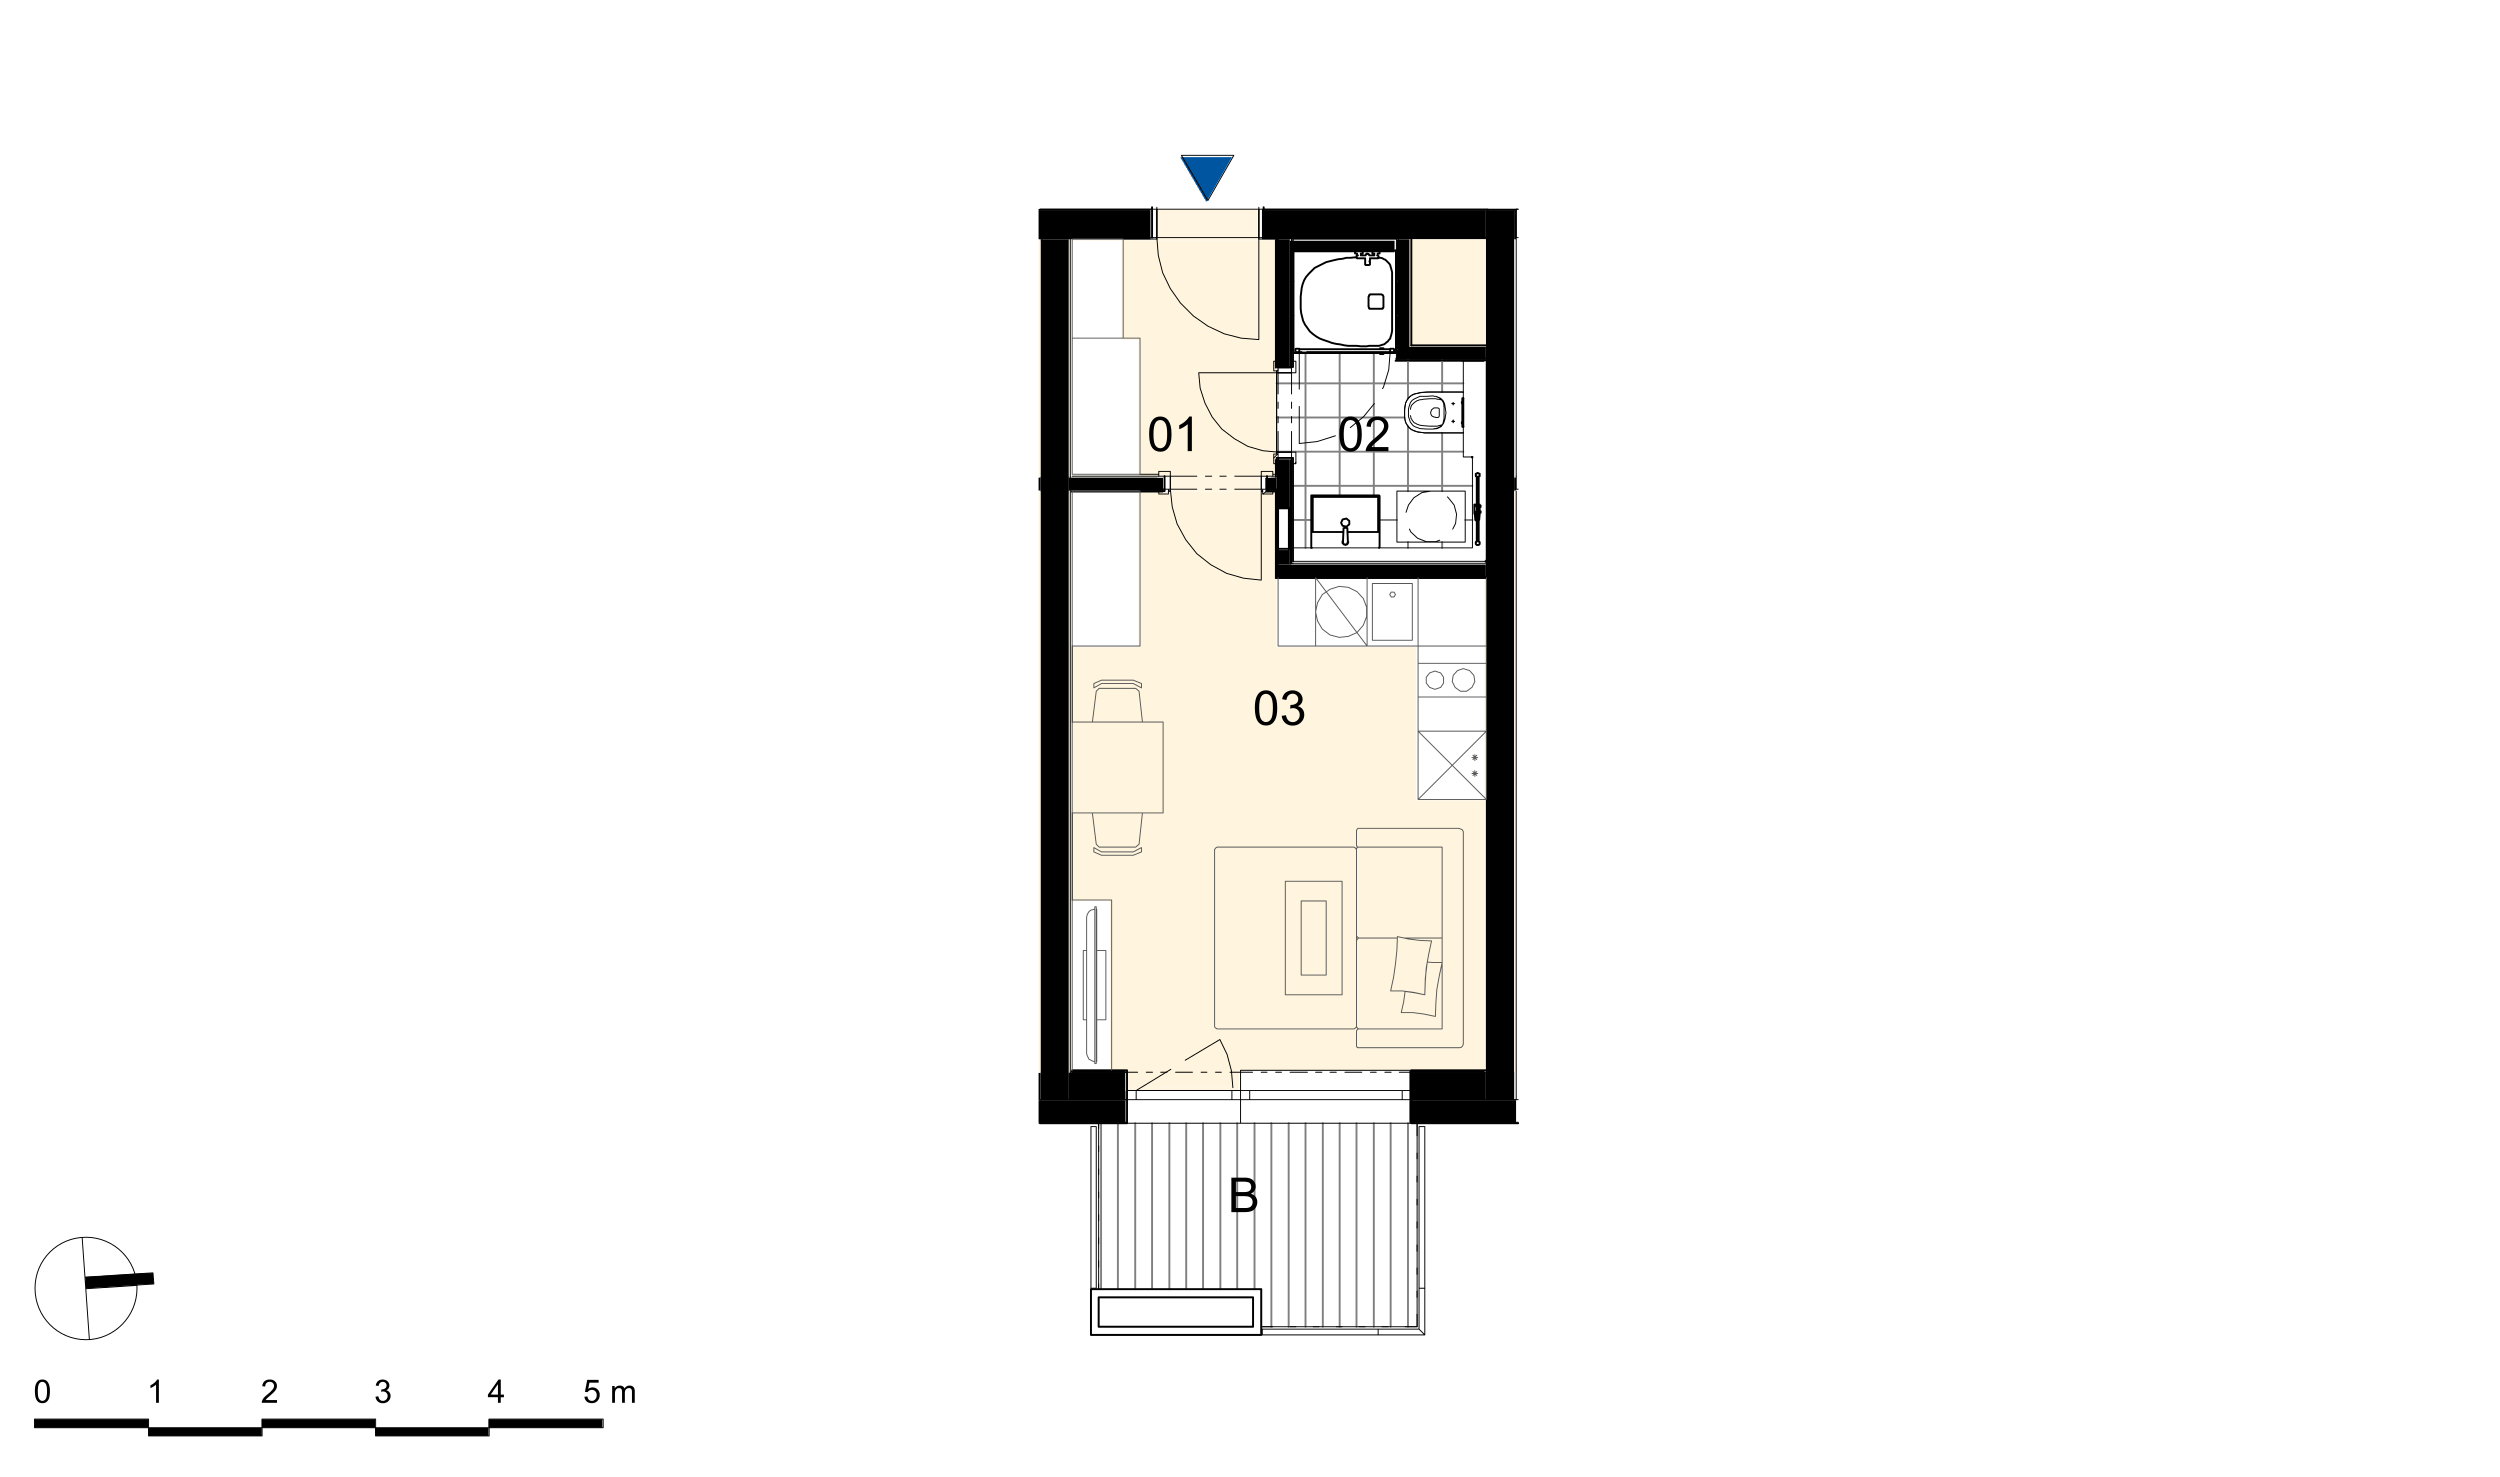 <svg xmlns="http://www.w3.org/2000/svg" xmlns:xlink="http://www.w3.org/1999/xlink" width="831.49" height="491.33" viewBox="0 0 623.62 368.5" version="1.2"><defs><clipPath id="a"><path d="M351.58 280.07h26.6v.24h-26.6Zm-92.51 0h21.69v.24h-21.69Zm0 0"/></clipPath><clipPath id="b"><path d="M351.58 274.44h26.6v5.63h-26.6Zm-92.51 0h21.69v5.63h-21.69Zm0 0"/></clipPath><clipPath id="c"><path d="M273.69 280.3h79.33v41.35h-79.33Zm40.5 41.35h38.83V331H314.2Zm0 0"/></clipPath><clipPath id="d"><path d="M351.58 267.6h19.06v6.84h-19.06Zm-92.51 0h.48v6.84h-.48Zm7.55 0h14.14v6.84h-14.14Zm0 0"/></clipPath><clipPath id="e"><path d="M377.7 52.62h.49v7.07h-.48Zm-118.63 0h27.92v7.07h-27.92Zm55.72 0h55.85v7.07h-55.85Zm0 0"/></clipPath><clipPath id="f"><path d="M266 122h105v149H266Zm0 0"/></clipPath><clipPath id="g"><path d="M266.62 122.6v145h.48v-42.9h9.83v42.43h3.83v3.83h28.28v-3.83h61.24v.48h.36V144.4h-.36v55.25h-17.02v-38.23H318.4v-17.02h-.36v-21.57h-3.83v-.24h-22.66v.24H284v38.59h-16.9V122.6Zm7.55 47.34-.24.12-.24.12-.36.12-.48.24-.36.12v1.07l.48-.23.12-.13 1.2-.6h8.27l1.67.84.13.12v-1.07l-.49-.24-.35-.12-.24-.12-.36-.12-.24-.12Zm-.48 2.04-.6.6-.96 7.66-5.03.12v22.65h5.15v.96h.12v.96h.12v.96h.12v.96h.12v.95h.12v.97h.12v.95h.12v1.08h.12l.6.6 9.1.12v-.12l.25-.12.6-.6.35-3.23.12-1.2.36-3.24h5.16v-22.65h-5.16v-1.2h-.12v-1.07h-.11V177h-.13v-1.08h-.12v-1.08H284v-1.08h-.13v-1.07l-.71-.72Zm64.6 34.87-.25.12-.12.24v3.95h.12v.24h.36l-.36.12-.12.36-.12.12v-.12l-.36-.36h-34.39l-.24.12-.12.24-.12.12v44.22h.12l.12.12v.24h.24l.12.12 34.15.12v-.12l.24-.12.36-.36h.12v.24h.12l.12.12.24.12-.48.24-.12.24v3.71h.12v.36h.12l.12.13 25.4.11v-.12l.37-.12.24-.23.12-.25.12-53.32h-.12v-.24l-.12-.12-.24-.12-.36-.12Zm-65.8 4.8v1.07h.36l.48.24.36.12.72.36 7.9.12v-.12l.37-.12.48-.24.36-.12.71-.36.13-.96h-.13l-1.91.96-7.91.12v-.12l-.12-.12-.72-.36-.12-.12-.72-.36Zm65.43 21.92v1.08l.12-.12.12-.24.12-.12.48-.12-.48-.12h-.12v-.24l-.12-.12Zm0 0"/></clipPath><clipPath id="h"><path d="M266.62 59.93h51.4v.12h-51.4Zm13.18.12h38.23v24.68H279.8Zm4.2 24.68h34.03v8.63H284Zm0 8.63h34.27v19.77H284Zm0 19.77h34.03v5.52H284Zm-17.38-53.08h.48v58.6h-.48Zm0 58.6h51.4v.24h-51.4Zm0 0"/></clipPath><clipPath id="i"><path d="M314.8 52.14h63.39v.48h-63.4Zm-55.73 0h27.92v.48h-27.92Zm0 0"/></clipPath><clipPath id="j"><path d="M318.39 59.69h3.35v32.23h-3.35Zm0 54.88h3.35v12.47h-3.35Zm2.88 12.47h.47v10.18h-.47Zm-2.88 10.18h3.35v3.6h-3.35Zm0 0"/></clipPath><clipPath id="k"><path d="M315.63 119.13h2.76v3.23h-2.76Zm-49.01 0h23.49v3.23h-23.5Zm0 0"/></clipPath><clipPath id="l"><path d="M318.03 59.69h.36v32.23h-.36Zm0 54.88h.36v4.56h-.36Zm0 0"/></clipPath><clipPath id="m"><path d="M351.58 267.13h18.7v.48h-18.7Zm-84.48 0h13.66v.48H267.1Zm0 0"/></clipPath><clipPath id="n"><path d="M315.63 122.36h2.4v.48h-2.4Zm-48.53 0h23v.48h-23Zm0 0"/></clipPath><clipPath id="o"><path d="M288.67 118.89h2.87v.23h-2.87Zm25.53 0h2.87v.23h-2.87Zm-24.1 3.47h.97v.24h-.96Zm24.45 0h1.08v.24h-1.08Zm0 0"/></clipPath><clipPath id="p"><path d="M318 90h5v27h-5Zm0 0"/></clipPath><clipPath id="q"><path d="M322.1 90.48v1.44h-.36v1.44h1.08v-2.88Zm-3.83 1.44v.96l.12-.96Zm3.47 21.21v1.44h.36v1.44h.72v-2.88Zm-3.47.48v.96l.12-.96Zm0 0"/></clipPath><clipPath id="r"><path d="M321.74 60.05h.36v31.87h-.36Zm0 54.52h.36v26.25h-.36Zm0 0"/></clipPath><clipPath id="s"><path d="M318 62h49v75h-49Zm0 0"/></clipPath><clipPath id="t"><path d="M322.1 62.92v27.56h.72v2.88h-4.55v19.77h4.55v2.88h-.72v20.97l4.68-.12h-.12v-12.94h17.01v12.94h-.24l23.37.12v-22.53l-.12-.12h-2.15v-5.99l-9.6-.12-.83-.12-.96-.12-.36-.12-.48-.12-.72-.36-.36-.36h-.24v-.24l-.23-.24h-.13v-.24h-.12v-.24l-.12-.11h-.11v-.6h-.13v-.48h-.12v-.36h-.11v-2.52l.23-1.2.49-.96.23-.24.12-.24.24-.12.24-.24.24-.11.24-.25 1.92-.47h10.67v-7.91h-16.66V62.92h-.12l-.12 25.4-3 .13v.24h-.84v-.24l-21.45-.12h-.12v-25.4ZM348 135.54H365v-12.7H348Zm0 0"/></clipPath><clipPath id="u"><path d="M93.57 356.16h28.29v2.04H93.57Zm-56.56 0H65.3v2.04H37.01Zm0 0"/></clipPath><clipPath id="v"><path d="M121.86 354h28.4v2.16h-28.4ZM8.6 354H37v2.16H8.61Zm56.68 0h28.28v2.16H65.3Zm0 0"/></clipPath><clipPath id="B"><path d="M294 39h14v12h-14Zm0 0"/></clipPath><clipPath id="C"><path d="m294.42 39.2.12.12v.23h.12v.24h.12l.12.12v.24h.12v.24h.12l.12.12v.24h.12V41h.12v.24h.12l.12.12v.24h.12v.24h.12l.12.12v.24h.12v.24h.12v.24h.12l.12.12v.24h.12v.24h.12l.12.12v.24h.12v.24h.12v.24h.12l.12.12v.24h.12v.24h.12l.12.12v.24h.11v.23h.13l.12.13v.24h.11v.24h.13v.23h.12l.11.13v.23h.12v.25h.13l.11.11v.25h.12v.23h.12v.24h.12l.12.12v.24h.12v.24h.13l.11.12v.24h.12v.24h.12v.24h.12l.12.12v.24h.12v.24h.12l.12.12v.24h.12v.24h.12l.12.12v-.12l.24-.48.12-.12.36-.72.12-.12.36-.72.12-.12.36-.72.12-.11.36-.72.12-.12.36-.72.12-.12.36-.72.12-.12.24-.48.12-.12.35-.72.13-.12.36-.72.12-.12.36-.72.11-.12.37-.72.11-.12.36-.72.12-.12.24-.47.12-.12Zm0 0"/></clipPath><clipPath id="L"><path d="M21 317h18v5H21Zm0 0"/></clipPath><clipPath id="M"><path d="m36.29 317.58-1.91.12-1.92.12-1.8.12-3.84.24-1.8.12-3.83.24.12.12v1.43h.12v1.32l1.8-.12 13.42-.96h1.68v-1.44h-.12v-1.31Zm0 0"/></clipPath><symbol overflow="visible" id="w"><path style="stroke:none" d="M.5-4.25c0-1.02.1-1.84.31-2.45.21-.63.52-1.1.92-1.44.42-.33.93-.5 1.55-.5.46 0 .86.1 1.2.28.36.18.64.45.86.8.23.35.41.78.54 1.28.13.5.2 1.18.2 2.03 0 1.01-.1 1.83-.31 2.45-.22.62-.53 1.1-.94 1.44-.4.34-.92.5-1.55.5-.82 0-1.47-.3-1.94-.89C.78-1.47.5-2.63.5-4.25Zm1.08 0c0 1.42.16 2.36.48 2.83.33.47.74.7 1.22.7.49 0 .9-.23 1.22-.7.33-.47.5-1.41.5-2.83 0-1.41-.17-2.35-.5-2.81-.32-.47-.73-.7-1.22-.7-.5 0-.87.2-1.15.6-.37.53-.55 1.5-.55 2.91Zm0 0"/></symbol><symbol overflow="visible" id="x"><path style="stroke:none" d="M6.02-1.02V0H.36C.35-.25.39-.5.48-.73c.15-.39.38-.77.7-1.15.31-.37.77-.8 1.37-1.3C3.48-3.96 4.1-4.56 4.44-5c.32-.46.48-.88.48-1.28 0-.42-.15-.77-.45-1.05-.3-.29-.68-.44-1.16-.44-.5 0-.9.16-1.22.46-.3.3-.45.72-.45 1.26l-1.08-.1C.63-6.98.91-7.59 1.4-8a2.87 2.87 0 0 1 1.95-.64c.82 0 1.46.23 1.94.69.48.46.72 1.02.72 1.7 0 .34-.07.68-.22 1.02-.14.33-.37.68-.69 1.04-.32.37-.86.87-1.6 1.52-.64.53-1.05.9-1.22 1.1-.18.18-.33.37-.44.55Zm0 0"/></symbol><symbol overflow="visible" id="y"><path style="stroke:none" d="m.5-2.28 1.05-.14c.12.6.33 1.04.62 1.31.3.26.65.4 1.06.4.5 0 .9-.18 1.24-.52.34-.35.51-.77.51-1.29 0-.48-.15-.89-.46-1.2a1.63 1.63 0 0 0-1.2-.47c-.2 0-.45.04-.74.11l.1-.92h.18c.44 0 .85-.11 1.2-.34.37-.24.55-.6.55-1.1 0-.38-.13-.7-.4-.95-.25-.26-.6-.4-1-.4-.41 0-.75.14-1.02.4-.28.26-.45.65-.53 1.16L.6-6.43c.12-.7.41-1.25.87-1.63a2.87 2.87 0 0 1 2.98-.28A2.17 2.17 0 0 1 5.7-6.41 1.83 1.83 0 0 1 4.5-4.67c.5.12.9.37 1.19.75.28.37.42.82.42 1.37 0 .75-.28 1.4-.83 1.92-.54.53-1.23.79-2.06.79a2.7 2.7 0 0 1-1.88-.68A2.68 2.68 0 0 1 .5-2.28Zm0 0"/></symbol><symbol overflow="visible" id="z"><path style="stroke:none" d="M4.45 0H3.41v-6.73A6.45 6.45 0 0 1 1.3-5.47v-1.01c.6-.29 1.1-.62 1.54-1.02.44-.4.75-.77.94-1.14h.67Zm0 0"/></symbol><symbol overflow="visible" id="A"><path style="stroke:none" d="M.88 0v-8.6H4.1c.66 0 1.18.08 1.58.26.4.16.7.43.92.8a2.04 2.04 0 0 1 .05 2.19c-.2.31-.5.58-.91.77.52.15.91.4 1.19.78.28.37.42.8.42 1.3a2.58 2.58 0 0 1-.88 1.94c-.25.19-.57.33-.95.42-.37.1-.83.14-1.37.14Zm1.14-5h1.85c.5 0 .86-.03 1.08-.1.3-.08.51-.22.66-.42.14-.2.22-.46.22-.76 0-.28-.07-.53-.2-.75a1 1 0 0 0-.6-.44 4.68 4.68 0 0 0-1.3-.12H2.02Zm0 3.98h2.14c.36 0 .61-.01.76-.04.27-.04.49-.12.66-.22.17-.11.32-.27.44-.49.1-.2.17-.45.17-.73 0-.32-.09-.6-.25-.83-.16-.24-.39-.4-.67-.5-.3-.1-.72-.15-1.27-.15H2.02Zm0 0"/></symbol><symbol overflow="visible" id="D"><path style="stroke:none" d="m.33-1.52.75-.06c.05.37.17.64.37.83.2.18.44.27.74.27.33 0 .61-.13.84-.4.24-.25.36-.6.36-1.03 0-.4-.12-.72-.34-.95a1.13 1.13 0 0 0-.88-.36 1.2 1.2 0 0 0-1.05.56l-.67-.07.57-2.99h2.85v.69h-2.3l-.3 1.55c.34-.24.7-.36 1.09-.36.5 0 .92.18 1.27.53.34.34.51.79.51 1.34 0 .53-.15.99-.45 1.36-.37.47-.87.7-1.5.7-.53 0-.97-.14-1.3-.43a1.74 1.74 0 0 1-.56-1.18Zm0 0"/></symbol><symbol overflow="visible" id="F"><path style="stroke:none" d="M.53 0v-4.2h.63v.6a1.52 1.52 0 0 1 1.26-.7c.31 0 .57.07.77.2.2.13.33.31.4.54.34-.5.77-.74 1.3-.74.4 0 .72.12.94.36.22.23.34.59.34 1.06V0h-.7v-2.64c0-.29-.03-.5-.08-.63a.54.54 0 0 0-.25-.3.77.77 0 0 0-.4-.1 1 1 0 0 0-.74.3c-.2.18-.3.5-.3.93V0H3v-2.73c0-.32-.06-.55-.17-.7-.12-.16-.3-.24-.56-.24a.94.94 0 0 0-.92.63c-.08.2-.12.49-.12.87V0Zm0 0"/></symbol><symbol overflow="visible" id="G"><path style="stroke:none" d="M.33-2.86c0-.69.06-1.24.2-1.66.15-.41.35-.73.63-.95.28-.23.63-.34 1.04-.34.32 0 .59.06.82.18.23.13.43.31.57.55.16.23.28.52.36.86.09.34.13.79.13 1.36 0 .68-.07 1.23-.2 1.66a2 2 0 0 1-.63.97c-.27.21-.62.32-1.05.32C1.65.1 1.22-.1.9-.5.53-.98.34-1.77.34-2.86Zm.73 0c0 .95.11 1.59.33 1.9.22.32.49.48.81.48.32 0 .6-.16.82-.47.22-.32.34-.96.34-1.9 0-.95-.12-1.59-.34-1.9-.22-.32-.5-.48-.82-.48a.9.9 0 0 0-.78.42c-.24.35-.36 1-.36 1.95Zm0 0"/></symbol><symbol overflow="visible" id="H"><path style="stroke:none" d="M4.05-.69V0H.25C.24-.16.27-.33.33-.5c.1-.26.24-.52.45-.77.22-.25.53-.53.94-.87a7.77 7.77 0 0 0 1.26-1.23c.22-.3.33-.59.33-.85 0-.28-.1-.52-.31-.72-.2-.2-.45-.3-.77-.3-.34 0-.62.11-.82.32-.2.2-.3.5-.3.86l-.74-.08c.06-.54.24-.95.57-1.24.32-.28.76-.43 1.31-.43s.98.15 1.3.47c.32.3.48.68.48 1.14 0 .23-.05.46-.14.68-.1.22-.25.46-.47.7-.22.25-.58.59-1.08 1.02-.43.36-.7.6-.82.74-.12.12-.22.25-.3.37Zm0 0"/></symbol><symbol overflow="visible" id="I"><path style="stroke:none" d="M2.98 0h-.7v-4.53a5.2 5.2 0 0 1-1.4.86v-.69c.39-.19.73-.41 1.03-.67.3-.27.5-.53.62-.78h.45Zm0 0"/></symbol><symbol overflow="visible" id="J"><path style="stroke:none" d="m.34-1.53.7-.1c.09.41.23.7.41.88.2.18.44.27.72.27.33 0 .62-.12.85-.35.22-.24.34-.53.34-.87 0-.32-.11-.59-.33-.8a1.06 1.06 0 0 0-.8-.33c-.13 0-.3.03-.5.08l.08-.6h.11c.3 0 .57-.09.81-.24.24-.16.36-.4.36-.74a.85.85 0 0 0-.26-.64.92.92 0 0 0-.67-.26.99.99 0 0 0-.7.26c-.19.18-.3.44-.35.78L.4-4.3c.08-.48.27-.85.57-1.11.32-.26.7-.4 1.16-.4.31 0 .6.08.86.21a1.46 1.46 0 0 1 .81 1.3c0 .25-.07.48-.2.68-.13.22-.32.38-.58.49.33.09.6.25.78.5.2.25.3.56.3.92 0 .51-.19.95-.56 1.3A1.9 1.9 0 0 1 2.17.1 1.8 1.8 0 0 1 .91-.34C.57-.66.38-1.05.34-1.54Zm0 0"/></symbol><symbol overflow="visible" id="K"><path style="stroke:none" d="M2.6 0v-1.4H.1v-.65L2.73-5.8h.58v3.75h.78v.66H3.3V0Zm0-2.05v-2.6L.8-2.06Zm0 0"/></symbol></defs><path style="stroke:none;fill-rule:nonzero;fill:#000;fill-opacity:1" d="M370.64 274.44h7.07V52.62h-7.07Zm0 0"/><g clip-path="url(#a)"><path style="stroke:none;fill-rule:nonzero;fill:#000;fill-opacity:1" d="M259.07 280.3h119.12v-.23H259.07Zm0 0"/></g><g clip-path="url(#b)"><path style="stroke:none;fill-rule:nonzero;fill:#000;fill-opacity:1" d="M259.07 280.07h119.12v-5.63H259.07Zm0 0"/></g><g clip-path="url(#c)"><path style="stroke:none;fill-rule:nonzero;fill:#fff;fill-opacity:1" d="M273.69 331h79.33v-50.7h-79.33Zm0 0"/></g><g clip-path="url(#d)"><path style="stroke:none;fill-rule:nonzero;fill:#000;fill-opacity:1" d="M259.07 274.44h111.57v-6.83H259.07Zm0 0"/></g><g clip-path="url(#e)"><path style="stroke:none;fill-rule:nonzero;fill:#000;fill-opacity:1" d="M259.07 59.69h119.12v-7.07H259.07Zm0 0"/></g><path style="stroke:none;fill-rule:nonzero;fill:#000;fill-opacity:1" d="M259.55 274.44h7.07V59.69h-7.07Zm0 0"/><path style="stroke:none;fill-rule:nonzero;fill:#fff5e0;fill-opacity:1" d="M280.76 272.16h28.28v-1.2h-28.28Zm0 0"/><path style="stroke:none;fill-rule:nonzero;fill:#fff5de;fill-opacity:1" d="M377.7 267.36h.49V122.6h-.48ZM259.07 267.6h.48v-145h-.48ZM259.07 118.89h.48V59.93h-.48Zm0 0"/><g clip-path="url(#f)"><g clip-path="url(#g)" clip-rule="evenodd"><path style="stroke:none;fill-rule:nonzero;fill:#fff5de;fill-opacity:1" d="M266.62 270.96h104.02V122.6H266.62Zm0 0"/></g></g><g clip-path="url(#h)"><path style="stroke:none;fill-rule:nonzero;fill:#fff5de;fill-opacity:1" d="M266.62 118.89h51.65V59.93h-51.65Zm0 0"/></g><g clip-path="url(#i)"><path style="stroke:none;fill-rule:nonzero;fill:#000;fill-opacity:1" d="M259.07 52.62h119.12v-.48H259.07Zm0 0"/></g><path style="stroke:none;fill-rule:nonzero;fill:#fff5e0;fill-opacity:1" d="M288.19 59.93h25.4v-7.8h-25.4Zm0 0"/><path style="stroke:none;fill-rule:nonzero;fill:#fff5de;fill-opacity:1" d="M351.58 86.53h19.06V59.7h-19.06Zm0 0"/><path style="stroke:none;fill-rule:nonzero;fill:#000;fill-opacity:1" d="M377.7 122.36h.49v-3.23h-.48ZM318.39 144.05h52.25v-3.23h-52.25Zm0 0"/><g clip-path="url(#j)"><path style="stroke:none;fill-rule:nonzero;fill:#000;fill-opacity:1" d="M318.39 140.82h3.35V59.69h-3.35Zm0 0"/></g><g clip-path="url(#k)"><path style="stroke:none;fill-rule:nonzero;fill:#000;fill-opacity:1" d="M266.62 122.36h51.77v-3.23h-51.77Zm0 0"/></g><g clip-path="url(#l)"><path style="stroke:none;fill-rule:nonzero;fill:#000;fill-opacity:1" d="M318.03 119.13h.36V59.69h-.36Zm0 0"/></g><path style="stroke:none;fill-rule:nonzero;fill:#000;fill-opacity:1" d="M318.03 144.41h.36v-22.05h-.36ZM318.39 144.41h52.25v-.36h-52.25Zm0 0"/><g clip-path="url(#m)"><path style="stroke:none;fill-rule:nonzero;fill:#000;fill-opacity:1" d="M267.1 267.6h103.18v-.48H267.1Zm0 0"/></g><g clip-path="url(#n)"><path style="stroke:none;fill-rule:nonzero;fill:#000;fill-opacity:1" d="M267.1 122.84h50.93v-.48H267.1Zm0 0"/></g><g clip-path="url(#o)"><path style="stroke:none;fill-rule:nonzero;fill:#fff;fill-opacity:1" d="M288.67 122.6h28.4v-3.71h-28.4Zm0 0"/></g><g clip-path="url(#p)"><g clip-path="url(#q)" clip-rule="evenodd"><path style="stroke:none;fill-rule:nonzero;fill:#fff;fill-opacity:1" d="M318.27 116.01h4.55V90.48h-4.55Zm0 0"/></g></g><path style="stroke:none;fill-rule:nonzero;fill:#fff5e0;fill-opacity:1" d="M291.54 122.6h22.66v-3.71h-22.66Zm0 0"/><path style="stroke:none;fill-rule:nonzero;fill:#000;fill-opacity:1" d="M259.07 122.36h.48v-3.23h-.48ZM348.35 89.77h22.29v-3.24h-22.3ZM348.35 86.53h3.23V59.7h-3.23ZM322.1 62.92h25.77v-2.87H322.1Zm0 0"/><g clip-path="url(#r)"><path style="stroke:none;fill-rule:nonzero;fill:#000;fill-opacity:1" d="M321.74 140.82h.36V60.05h-.36Zm0 0"/></g><path style="stroke:none;fill-rule:nonzero;fill:#000;fill-opacity:1" d="M347.87 90.25h22.4v-.48h-22.4Zm0 0"/><g clip-path="url(#s)"><g clip-path="url(#t)" clip-rule="evenodd"><path style="stroke:none;fill-rule:nonzero;fill:#fff;fill-opacity:1" d="M318.27 136.98h48.53V62.92h-48.53Zm0 0"/></g></g><path style="fill:none;stroke-width:4.8;stroke-linecap:round;stroke-linejoin:round;stroke:gray;stroke-opacity:1;stroke-miterlimit:10" d="M2744.28 464.11v414M2786.25 464.11v414M2829.48 464.11v414M2871.49 464.11v414M2914.67 464.11v414M2956.68 464.11v414M2998.69 464.11v414M3041.87 464.11v414M3083.88 464.11v414M3127.07 464.11v414M3169.08 370.5v507.61M3212.26 370.5v507.61M3254.27 370.5v507.61M3297.45 370.5v507.61M3339.46 370.5v507.61M3381.47 370.5v507.61M3424.66 370.5v507.61M3466.67 370.5v507.61M3509.89 370.5v507.61" transform="matrix(.1 0 0 -.1 .23 368)"/><path style="fill:none;stroke-width:2.4;stroke-linecap:round;stroke-linejoin:round;stroke:#000;stroke-opacity:1;stroke-miterlimit:10" d="m3148.66 2447.74 9.62 8.37M3175.06 2537.7l9.62 9.63M3227.87 2523.3l2.38 3.6M3183.47 2754.91l2.39 2.43" transform="matrix(.1 0 0 -.1 .23 368)"/><path style="fill:none;stroke-width:4.8;stroke-linecap:round;stroke-linejoin:round;stroke:gray;stroke-opacity:1;stroke-miterlimit:10" d="M3223.06 2978.1h1.2M3479.89 2978.1h1.17M3223.06 2892.91h1.2M3479.89 2892.91h1.17M3223.06 2807.72h1.2M3479.89 2807.72h1.17M3182.26 2723.74h465.63M3182.26 2638.5h319.22M3182.26 2553.31h465.63M3223.06 2468.12h447.6M3223.06 2382.92h45.6M3439.05 2382.92h43.22M3652.66 2382.92h18M3254.27 2313.34v485.97M3339.46 2444.14v355.17M3424.66 2444.14v355.17M3509.89 2313.34v14.4M3509.89 2454.93v161.98M3509.89 2685.33v95.98M3595.08 2313.34v14.4M3595.08 2454.93v145.2M3595.08 2702.1v79.21" transform="matrix(.1 0 0 -.1 .23 368)"/><path style="fill:none;stroke-width:4.8;stroke-linecap:round;stroke-linejoin:round;stroke:#000;stroke-opacity:1;stroke-miterlimit:10" d="M3709.07 3087.32v-268.8" transform="matrix(.1 0 0 -.1 .23 368)"/><path style="fill:none;stroke-width:2.4;stroke-linecap:round;stroke-linejoin:round;stroke:#000;stroke-opacity:1;stroke-miterlimit:10" d="M3779.86 936.9v68.41M3779.86 1005.31v1449.62M3779.86 2492.13v591.59M3779.86 3083.72v3.6M3779.86 3158.11v-70.8M3709.07 3158.11v-70.8M3709.07 2786.13v-506.4M3709.07 2238.94V1005.3M3709.07 1005.31v-68.4M3709.07 936.9h70.8" transform="matrix(.1 0 0 -.1 .23 368)"/><path style="fill:none;stroke-width:4.8;stroke-linecap:round;stroke-linejoin:round;stroke:#000;stroke-opacity:1;stroke-miterlimit:10" d="M2591.89 878.11h217.17M2809.06 878.11v58.8M3518.26 878.11h266.42M3518.26 936.9v-58.79" transform="matrix(.1 0 0 -.1 .23 368)"/><path style="fill:none;stroke-width:2.4;stroke-linecap:round;stroke-linejoin:round;stroke:#000;stroke-opacity:1;stroke-miterlimit:10" d="M2809.06 880.54h-217.17M3784.68 880.54h-266.42M2809.06 936.9h-141.6M2667.46 936.9h-70.8M2596.66 936.9h-4.77M3784.68 936.9h-4.82M3779.86 936.9h-70.8M3709.07 936.9h-190.81M3518.26 878.11h-426M3092.25 878.11h-283.2M3092.25 878.11v58.8M2738.26 464.11v414M3532.65 370.5H3143.9M3532.65 878.11v-507.6" transform="matrix(.1 0 0 -.1 .23 368)"/><path style="fill:none;stroke-width:4.8;stroke-linecap:round;stroke-linejoin:round;stroke:#000;stroke-opacity:1;stroke-miterlimit:10" d="M3518.26 1005.31v-68.4M2809.06 936.9v68.41" transform="matrix(.1 0 0 -.1 .23 368)"/><path style="fill:none;stroke-width:2.4;stroke-linecap:round;stroke-linejoin:round;stroke:#000;stroke-opacity:1;stroke-miterlimit:10" d="M2667.46 936.9h141.6M2809.06 1005.31h-136.79M2667.46 1005.31v-68.4M3705.47 1005.31h-187.21M3518.26 936.9h190.8M3709.07 936.9v68.41M2596.66 936.9v68.41M2591.89 936.9h4.77M3092.25 1005.31v-68.4M3092.25 959.7h-283.2M2831.86 959.7h-22.8M3092.25 959.7h-21.59M2831.86 936.9v22.8M3070.66 936.9v22.8M3092.25 936.9h-283.2M3070.66 959.7h-238.8M3092.25 936.9h-69.58M2980.66 936.9h-15.57M2937.47 936.9h-15.6M2879.86 936.9h-70.8M3069.49 1008.91l3.6-42M3058.65 1049.71l10.84-40.8M3040.66 1086.9l18-37.19M2831.86 959.7l86.4 52.81M2954.25 1035.32l86.41 51.59M3115.06 959.7h-22.8M3518.26 959.7h-22.8M3115.06 936.9v22.8M3495.46 936.9v22.8M3518.26 936.9h-426M3495.46 959.7h-380.4" transform="matrix(.1 0 0 -.1 .23 368)"/><path style="fill:none;stroke-width:4.8;stroke-linecap:round;stroke-linejoin:round;stroke:#000;stroke-opacity:1;stroke-miterlimit:10" d="M2871.49 3087.32v70.8M3518.26 3087.32h190.8M3149.87 3158.11v-70.8" transform="matrix(.1 0 0 -.1 .23 368)"/><path style="fill:none;stroke-width:2.4;stroke-linecap:round;stroke-linejoin:round;stroke:#000;stroke-opacity:1;stroke-miterlimit:10" d="M2672.27 3087.32h199.22M2871.49 3158.11h-279.6M3709.07 3158.11h-559.2M3149.87 3087.32h32.39M3219.46 3087.32h266.41M3709.07 3087.32v70.8M3779.86 3158.11v-70.8M3779.86 3087.32h4.82M3784.68 3158.11h-4.82M3137.86 3158.11v-70.8M2883.45 3087.32v70.8M2596.66 3087.32v-595.19M2596.66 2459.7V1005.32M2596.66 1005.31v-68.4M2596.66 936.9h70.8M2667.46 936.9v68.41M2667.46 1005.31v1454.4M2667.46 2492.13v595.19M3147.48 2454.93h-3.6M2917.05 2454.93h-4.77M2672.27 2068.51v-189.59M2672.27 1652.13v-217.21M2809.06 959.7h283.2M3705.47 1010.13v675.6" transform="matrix(.1 0 0 -.1 .23 368)"/><path style="fill:none;stroke-width:4.8;stroke-linecap:round;stroke-linejoin:round;stroke:#000;stroke-opacity:1;stroke-miterlimit:10" d="M2871.49 3158.11v4.82M3149.87 3162.93v-4.82" transform="matrix(.1 0 0 -.1 .23 368)"/><path style="fill:none;stroke-width:2.4;stroke-linecap:round;stroke-linejoin:round;stroke:#000;stroke-opacity:1;stroke-miterlimit:10" d="M2591.89 3158.11h279.6M3149.87 3158.11h634.8M3137.86 3162.93v-4.82M2883.45 3158.11v4.82M2883.45 3162.93v-4.82M2883.45 3158.11v-70.8M2883.45 3087.32v-3.6M3137.86 3083.72v3.6M3137.86 3087.32v70.8M3137.86 3158.11v4.82M2738.26 878.11v-13.18M2738.26 821.7v-14.39M2738.26 764.13v-14.4M2738.26 706.51v-14.4M2738.26 650.1v-15.56M2738.26 592.53v-15.6M2738.26 534.91v-15.6M2738.26 477.33v-13.22M3143.89 370.5h28.78M3215.86 370.5h14.4M3273.48 370.5h14.39M3331.05 370.5h14.44M3387.46 370.5h15.6M3445.07 370.5h15.61M3502.65 370.5h30M3532.65 370.5v31.22M3532.65 443.73v15.57M3532.65 501.31v15.6M3532.65 558.93v15.6M3532.65 616.5v15.61M3532.65 674.12v14.4M3532.65 731.7v14.43M3532.65 789.32v14.4M3532.65 846.94v31.17M3779.86 2492.13v-32.42M3779.86 2459.7h4.82M3709.07 2274.93h-486.01M3223.06 2274.93h-3.6M3185.86 2274.93v-32.4M3185.86 2242.54h523.2M3709.07 2242.54v32.39" transform="matrix(.1 0 0 -.1 .23 368)"/><path style="fill:none;stroke-width:4.8;stroke-linecap:round;stroke-linejoin:round;stroke:#000;stroke-opacity:1;stroke-miterlimit:10" d="M3219.46 2537.7h-33.6M3185.86 2412.92h28.82M3214.68 2412.92v-102M3214.68 2310.91h-28.82M3185.86 2764.53h33.6" transform="matrix(.1 0 0 -.1 .23 368)"/><path style="fill:none;stroke-width:2.4;stroke-linecap:round;stroke-linejoin:round;stroke:#000;stroke-opacity:1;stroke-miterlimit:10" d="M3219.46 2274.93v262.77M3185.86 2537.7v-45.57M3185.86 2459.7v-46.78M3185.86 2310.91v-35.98M3219.46 2764.53v319.19M3219.46 3087.32h-33.6M3185.86 3087.32v-322.79M3219.46 2552.14h-33.6M3185.86 2750.14h33.6" transform="matrix(.1 0 0 -.1 .23 368)"/><path style="fill:none;stroke-width:4.8;stroke-linecap:round;stroke-linejoin:round;stroke:#000;stroke-opacity:1;stroke-miterlimit:10" d="M3158.28 2492.13v-32.42M2902.66 2459.7v32.43" transform="matrix(.1 0 0 -.1 .23 368)"/><path style="fill:none;stroke-width:2.4;stroke-linecap:round;stroke-linejoin:round;stroke:#000;stroke-opacity:1;stroke-miterlimit:10" d="M3182.26 2492.13h-23.98M3158.28 2459.7h23.98M2902.66 2492.13h-230.39M2667.46 2492.13v-32.42M2672.27 2459.7h230.39M2917.05 2459.7v32.43M3143.89 2492.13v-32.42" transform="matrix(.1 0 0 -.1 .23 368)"/><path style="fill:none;stroke-width:4.8;stroke-linecap:round;stroke-linejoin:round;stroke:#000;stroke-opacity:1;stroke-miterlimit:10" d="M3185.86 2537.7h-3.6M3182.26 2537.7v-40.8M3182.26 3083.72v-319.19M3182.26 2764.53h3.6" transform="matrix(.1 0 0 -.1 .23 368)"/><path style="fill:none;stroke-width:2.4;stroke-linecap:round;stroke-linejoin:round;stroke:#000;stroke-opacity:1;stroke-miterlimit:10" d="M3185.86 2492.13v45.57M3182.26 2492.13h3.6M3185.86 2764.53v322.79M3185.86 3087.32h-3.6M3185.86 2552.14h-3.6M3182.26 2750.14h3.6M3182.26 2750.14v4.77M3182.26 2547.33v4.8" transform="matrix(.1 0 0 -.1 .23 368)"/><path style="fill:none;stroke-width:4.8;stroke-linecap:round;stroke-linejoin:round;stroke:#000;stroke-opacity:1;stroke-miterlimit:10" d="M3182.26 2454.93v-216M3182.26 2238.94h3.6M3185.86 2310.91v102.01" transform="matrix(.1 0 0 -.1 .23 368)"/><path style="fill:none;stroke-width:2.4;stroke-linecap:round;stroke-linejoin:round;stroke:#000;stroke-opacity:1;stroke-miterlimit:10" d="M3185.86 2242.54v32.39M3185.86 2274.93v35.98M3185.86 2412.92v46.79M3185.86 2459.7h-3.6" transform="matrix(.1 0 0 -.1 .23 368)"/><path style="fill:none;stroke-width:4.8;stroke-linecap:round;stroke-linejoin:round;stroke:#000;stroke-opacity:1;stroke-miterlimit:10" d="M3185.86 2238.94h519.6" transform="matrix(.1 0 0 -.1 .23 368)"/><path style="fill:none;stroke-width:2.4;stroke-linecap:round;stroke-linejoin:round;stroke:#000;stroke-opacity:1;stroke-miterlimit:10" d="M3709.07 2238.94v3.6M3709.07 2242.54h-523.21" transform="matrix(.1 0 0 -.1 .23 368)"/><path style="fill:none;stroke-width:4.8;stroke-linecap:round;stroke-linejoin:round;stroke:#000;stroke-opacity:1;stroke-miterlimit:10" d="M3705.47 1010.13h-187.21M3518.26 1010.13v-4.82M2809.06 1010.13h-136.79M2809.06 1005.31v4.82" transform="matrix(.1 0 0 -.1 .23 368)"/><path style="fill:none;stroke-width:2.4;stroke-linecap:round;stroke-linejoin:round;stroke:#000;stroke-opacity:1;stroke-miterlimit:10" d="M3518.26 1005.31h187.2M2672.27 1005.31h136.79M3092.25 1010.13h426.01M3092.25 1005.31v4.82" transform="matrix(.1 0 0 -.1 .23 368)"/><path style="fill:none;stroke-width:4.8;stroke-linecap:round;stroke-linejoin:round;stroke:#000;stroke-opacity:1;stroke-miterlimit:10" d="M2841.48 2454.93h61.18M2902.66 2454.93v4.78M3158.28 2454.93h23.98M3158.28 2459.7v-4.77" transform="matrix(.1 0 0 -.1 .23 368)"/><path style="fill:none;stroke-width:2.4;stroke-linecap:round;stroke-linejoin:round;stroke:#000;stroke-opacity:1;stroke-miterlimit:10" d="M2902.66 2459.7h-230.39M3182.26 2459.7h-23.98M3147.48 2454.93h-3.6M2917.05 2454.93h-4.77M2917.05 2454.93v4.78M3143.89 2459.7v-4.77M3143.89 2459.7v-226.78M2917.05 2459.7l4.82-44.39M2921.87 2415.31l12-42M2933.87 2373.3l21.6-39.58M2955.47 2333.72l27.61-34.82M2983.08 2298.9l34.78-27.57M3017.86 2271.33l39.62-21.6M3057.48 2249.73l42-12M3099.49 2237.73l44.4-4.81M2917.05 2459.7v32.43M3143.89 2459.7v32.43M3158.28 2459.7h-80.42M3056.27 2459.7h-15.61M3020.28 2459.7h-15.6M2983.08 2459.7h-80.42M3158.28 2492.13h-80.42M3056.27 2492.13h-15.61M3020.28 2492.13h-15.6M2983.08 2492.13h-80.42M2912.28 2459.7h-9.62M2888.27 2454.93v-7.2M2888.27 2447.74h24.01M2912.28 2447.74v11.97M3147.48 2459.7v-11.96M3147.48 2447.74h25.2M3172.67 2447.74v7.2M3158.28 2459.7h-10.8M2917.05 2504.1h-28.78M2888.27 2504.1v-11.97M2902.66 2492.13h14.4M2917.05 2492.13v11.97M3143.89 2504.1v-11.97M3143.89 2492.13h14.39M3172.67 2492.13v11.97M3172.67 2504.1h-28.78M3185.86 2750.14h-198M3185.86 2552.14l-38.38 3.6M3147.48 2555.74l-37.2 10.8M3110.29 2566.53l-33.6 19.2M3076.69 2585.74l-31.22 23.97M3045.47 2609.71l-24.02 30M3021.45 2639.72l-17.99 34.8M3003.46 2674.53l-12 37.2M2991.45 2711.73l-3.6 38.41M3185.86 2552.14h33.6M3185.86 2750.14h33.6M3185.86 2764.53v-67.2M3185.86 2676.92v-15.61M3185.86 2640.93v-15.6M3185.86 2603.73v-66.03M3219.46 2764.53v-67.2M3219.46 2676.92v-15.61M3219.46 2640.93v-15.6M3219.46 2603.73v-66.03M3175.06 2547.33h10.8M3175.06 2523.3v24.03M3182.26 2523.3h-7.2M3185.86 2547.33v-9.63M3185.86 2764.53v-9.62M3175.06 2778.93h7.2M3175.06 2754.91v24.02M3185.86 2754.91h-10.8M3219.46 2552.14h10.8M3219.46 2537.7v14.44M3230.25 2523.3h-7.2M3230.25 2552.14v-28.83M3230.25 2778.93v-28.79M3223.06 2778.93h7.2M3219.46 2750.14v14.4M3230.25 2750.14h-10.8M3182.26 3083.72h-32.39M3149.87 3083.72h-12M2883.45 3083.72h-11.96M2871.49 3083.72h-72.02M2841.48 2496.9h46.79M2917.05 2492.13v-32.42M2917.05 2459.7v-4.77M3143.89 2454.93v4.78M3143.89 2459.7v32.43M3172.67 2496.9h9.59M3182.26 2547.33v4.8M3182.26 2552.14v198M3182.26 2750.14v4.77" transform="matrix(.1 0 0 -.1 .23 368)"/><path style="fill:none;stroke-width:2.4;stroke-linecap:round;stroke-linejoin:round;stroke:#575757;stroke-opacity:1;stroke-miterlimit:10" d="M2672.27 2496.9h169.21M2841.48 2496.9v339.6M2841.48 2836.5h-169.21M2672.27 2836.5v-339.6M2733.49 1308.93h22.76M2699.89 1308.93h8.37M2756.25 1136.12h-22.76M2708.26 1136.12h-8.37M2699.89 1308.93v-172.81M2756.25 1308.93v-172.81M2733.49 1412.12v-380.4M2732.27 1031.72h1.22M2733.49 1412.12h-1.22M2732.27 1418.14h-3.6M2728.67 1026.9h3.6M2732.27 1030.5v-1.17M2732.27 1029.33v-1.21M2732.27 1028.12h0M2732.27 1028.12v-1.21M2732.27 1026.9h0M2732.27 1026.9h0M2732.27 1026.9h0M2732.27 1418.14h0M2732.27 1418.14h0M2732.27 1418.14v-1.21M2732.27 1416.93h0M2732.27 1416.93v-1.22M2732.27 1415.71v-1.2M2732.27 1414.5v-1.17M2732.27 1413.33V1030.5M2728.67 1030.5v382.83M2728.67 1413.33v1.17M2728.67 1414.5v1.21M2728.67 1415.71v1.22M2728.67 1416.93h0M2728.67 1416.93v1.2M2728.67 1418.14h0M2728.67 1418.14h0M2728.67 1026.9h0M2728.67 1026.9h0M2728.67 1026.9h0M2728.67 1026.9v1.22M2728.67 1028.12h0M2728.67 1028.12v1.21M2728.67 1029.33v1.17M2708.26 1391.74v-339.6M2728.67 1031.72l-4.8 1.21M2723.86 1032.93l-4.8 2.39M2719.05 1035.32l-4.77 2.38M2714.28 1037.7l-2.43 4.81M2711.85 1042.51l-2.38 4.81M2709.47 1047.32l-1.21 4.82M2728.67 1412.12l-4.8-1.22M2723.86 1410.9l-4.8-1.17M2719.05 1409.73l-4.77-3.6M2714.28 1406.13l-2.43-3.6M2711.85 1402.53l-2.38-4.8M2709.47 1397.72l-1.21-5.98M2770.68 1010.13v424.79M2770.68 1434.92h-98.41M2672.27 1434.92v-424.8M2845.08 1554.93v10.8M2845.08 1565.72l-20.42-10.8M2824.66 1554.93h-79.2M2745.45 1554.93l-19.16 10.8M2726.29 1565.72v-10.8M2726.29 1554.93l19.16-8.41M2745.45 1546.52h79.21M2824.66 1546.52l20.42 8.4M2839.06 1574.13l8.4 78M2722.65 1652.13l9.62-78M2732.27 1574.13l7.2-7.2M2739.47 1566.93h91.22M2830.69 1566.93l8.37 7.2M2845.08 1974.9l-20.42 8.42M2824.66 1983.32h-79.2M2745.45 1983.32l-19.16-8.41M2726.29 1974.9v-10.79M2726.29 1964.11l19.16 10.8M2745.45 1974.9h79.21M2824.66 1974.9l20.42-10.79M2845.08 1964.11v10.8M2839.06 1955.7l-8.37 7.2M2830.69 1962.9h-91.22M2739.47 1962.9l-7.2-7.2M2732.27 1955.7l-9.62-76.78M2847.47 1878.92l-8.41 76.78M2672.27 1878.92v-226.8M2672.27 1652.13h226.8M2899.06 1652.13v226.79M2899.06 1878.92h-226.79M2672.27 2068.51h169.21M2841.48 2068.51v386.42M2841.48 2454.93h-169.21M2672.27 2454.93v-386.42M3305.86 1432.53h-62.39M3243.47 1432.53v-184.82M3243.47 1247.71h62.4M3305.86 1247.71v184.82M3345.49 1481.7h-141.6M3203.89 1481.7v-283.2M3203.89 1198.5h141.6M3345.49 1198.5v283.2M3305.86 1432.53v-184.82M3305.86 1247.71h-62.39M3243.47 1247.71v184.82M3243.47 1432.53h62.4M3595.08 1278.93h-19.2M3575.88 1278.93l-18 1.17M3557.88 1280.1l-4.8-40.8M3553.07 1239.3l-1.21-40.8M3551.86 1198.5l-23.98 4.82M3527.88 1203.32l-25.23 3.6M3502.65 1206.92l-3.6-26.4M3499.05 1180.51l-5.98-26.4M3493.07 1154.11h28.79M3521.86 1154.11l27.61-3.6M3549.47 1150.51l28.8-5.98M3578.26 1144.53l1.22 33.6M3579.48 1178.13l2.38 33.6M3581.86 1211.73l6.03 33.6M3587.89 1245.33l7.2 33.6M3551.86 1198.5l1.21 33.6M3553.07 1232.1l2.39 33.6M3555.46 1265.7l6.02 33.6M3561.48 1299.3l7.2 33.6M3568.68 1332.9l-28.83 1.22M3539.85 1334.12l-28.79 3.6M3511.06 1337.72l-27.57 5.98M3483.49 1343.7l-1.22-33.6M3482.27 1310.1l-3.6-34.77M3478.68 1275.33l-4.82-33.6M3473.86 1241.73l-7.2-33.6M3466.67 1208.13h28.79M3495.46 1208.13l28.82-3.6M3524.28 1204.53l27.58-6.02M3373.06 1566.93H3035.9M3035.89 1566.93h-2.43M3033.46 1566.93l-1.17-1.2M3032.29 1565.72l-2.43-1.21M3029.86 1564.51l-1.2-2.39M3028.65 1562.12l-1.17-1.2M3027.48 1560.91v-2.39M3027.48 1558.52v-436.8M3027.48 1121.72v-2.38M3027.48 1119.34l1.17-2.43M3028.65 1116.91l1.21-1.17M3029.86 1115.74l2.43-1.22M3032.29 1114.52l1.17-1.2M3033.46 1113.31h2.43M3035.89 1113.31h337.17M3373.06 1113.31h2.43M3375.49 1113.31l1.17 1.21M3376.66 1114.52l2.43 1.22M3379.09 1115.74l1.17 1.17M3380.26 1116.91l1.21 2.43M3381.47 1119.34v2.38M3381.47 1121.72v436.8M3381.47 1558.52v2.4M3381.47 1560.91l-1.21 1.21M3380.26 1562.12l-1.17 2.39M3379.09 1564.51l-2.43 1.21M3376.66 1565.72l-1.17 1.21M3375.49 1566.93h-2.43M3373.06 1566.93h2.43M3375.49 1566.93l1.17-1.2M3380.26 1562.12l1.21-1.2M3381.47 1560.91v-2.39M3381.47 1119.34l-1.21-2.43M3380.26 1116.91l-1.17-1.17M3379.09 1115.74l-2.43-1.22M3376.66 1114.52l-1.17-1.2M3033.46 1113.31l-1.17 1.21M3032.29 1114.52l-2.43 1.22M3029.86 1115.74l-1.2 1.17M3028.65 1116.91l-1.17 2.43M3027.48 1560.91l1.17 1.21M3028.65 1562.12l1.21 2.39M3029.86 1564.51l2.43 1.21M3032.29 1565.72l1.17 1.21M3381.47 1331.73v-210M3381.47 1121.72v-2.38M3381.47 1119.34l1.22-2.43M3382.69 1116.91l1.17-1.17M3383.86 1115.74l1.21-1.22M3385.07 1114.52l2.39-1.2M3387.46 1113.31h2.42M3595.08 1340.1h-94.81M3483.49 1340.1h-93.6M3389.88 1340.1h-2.42M3387.46 1340.1l-2.39-1.17M3385.07 1338.93l-1.21-1.21M3383.86 1337.72l-1.17-2.39M3382.69 1335.33l-1.22-1.21M3381.47 1334.12v-2.39M3381.47 1334.12l1.22 1.21M3382.69 1335.33l1.17 2.39M3385.07 1338.93l2.39 1.17M3387.46 1340.1h2.42M3389.88 1113.31h-2.42M3387.46 1113.31l-2.39 1.21M3386.28 1566.93h-1.2M3385.07 1566.93l-1.21-1.2M3383.86 1565.72h-1.17M3382.69 1565.72v-1.21M3382.69 1564.51l-1.22-1.17M3381.47 1563.34v-1.22M3381.47 1562.12v-1.2M3381.47 1560.91v-212.4M3381.47 1348.51v-2.38M3381.47 1346.13l1.22-2.43M3382.69 1343.7l1.17-1.17M3383.86 1342.53l1.21-1.21M3385.07 1341.32l2.39-1.22M3387.46 1340.1h2.42M3389.88 1340.1h93.6M3500.27 1340.1h94.81M3389.88 1340.1h-2.42M3387.46 1340.1l-2.39 1.22M3383.86 1342.53l-1.17 1.17M3382.69 1343.7l-1.22 2.43M3381.47 1562.12v1.22M3381.47 1563.34l1.22 1.17M3382.69 1564.51v1.21M3382.69 1565.72h1.17M3383.86 1565.72l1.21 1.21M3387.46 1613.72h-2.39M3385.07 1613.72l-1.21-1.22M3383.86 1612.5l-1.17-1.17M3382.69 1611.33v-1.21M3382.69 1610.12l-1.22-1.21M3381.47 1608.9v-1.17M3381.47 1607.73v-36.02M3381.47 1571.7v-1.17M3381.47 1570.53l1.22-1.2M3382.69 1569.32v-1.21M3382.69 1568.1l1.17-1.17M3383.86 1566.93h1.21M3385.07 1566.93h2.39M3387.46 1566.93h207.62M3595.08 1566.93v-453.62M3595.08 1113.31h-207.62M3387.46 1113.31h-2.39M3385.07 1113.31l-1.21-1.17M3383.86 1112.14l-1.17-1.21M3382.69 1110.93v-1.22M3382.69 1109.71l-1.22-1.2M3381.47 1108.5v-1.17M3381.47 1107.33v-34.82M3381.47 1072.51v-2.38M3381.47 1070.13l1.22-1.21M3382.69 1068.92v-1.22M3382.69 1067.7l1.17-1.17M3383.86 1066.53h1.21M3385.07 1066.53h2.39M3387.46 1066.53h249.6M3637.05 1066.53h2.43M3639.48 1066.53l3.6 1.17M3643.08 1067.7l2.38 2.43M3645.46 1070.13l1.22 2.38M3646.68 1072.51l1.2 2.4M3647.89 1074.9v2.43M3647.89 1077.33v524.38M3647.89 1601.7v3.6M3647.89 1605.3l-1.21 2.43M3646.68 1607.73l-1.22 2.39M3645.46 1610.12l-2.38 1.21M3643.08 1611.33l-3.6 1.17M3639.48 1612.5l-2.43 1.22M3637.05 1613.72h-249.6M3385.07 1066.53h-1.21M3383.86 1066.53l-1.17 1.17M3383.86 1112.14l1.21 1.17M3385.07 1113.31h2.39M3387.46 1566.93h-2.39M3385.07 1566.93h-1.21M3382.69 1611.33l1.17 1.17M3383.86 1612.5l1.21 1.22M3535.08 2068.51v170.43M3279.46 2068.51v170.43M3185.86 2068.51v170.43M3705.47 2068.51v170.43M3705.47 2068.51h-519.61M3279.46 2153.7l4.81 22.81M3284.27 2176.51l12 20.42M3296.28 2196.93l19.2 13.18M3315.49 2210.11l22.8 7.2M3338.29 2217.3l22.76-2.38M3361.05 2214.92l21.64-10.8M3382.69 2204.13l15.56-16.82M3398.25 2187.3l8.41-21.59M3406.66 2165.71v-23.97M3406.66 2141.74l-8.4-21.63M3398.25 2120.1l-15.56-17.99M3382.69 2102.11l-21.64-9.58M3361.05 2092.53l-22.76-2.43M3338.29 2090.1l-22.8 6.03M3315.49 2096.13l-19.21 14.4M3296.28 2110.52l-12 20.38M3284.27 2130.9l-4.81 22.8M3407.88 2068.51l-128.42 170.43M3464.28 2196.93l3.6 5.98M3467.88 2202.91h7.2M3475.08 2202.91l3.6-5.98M3478.68 2196.93l-3.6-6.02M3475.08 2190.9h-7.2M3467.88 2190.9l-3.6 6.03M3520.69 2082.9v141.6M3520.69 2082.9h-99.63M3421.06 2082.9v141.6M3520.69 2224.5h-99.63M3407.88 2068.51v170.43M3535.08 2068.51v170.43M3279.46 2068.51v170.43M3535.08 2068.51v170.43M3535.08 2068.51h-255.62M3279.46 2238.94V2068.5M3279.46 2068.51h255.62M3535.08 2068.51v170.43M3185.86 2238.94V2068.5M3185.86 2068.51h519.6M3705.47 2068.51v170.43M3535.08 1856.12h170.39M3535.08 1941.3h170.39M3535.08 2068.51h170.39M3535.08 1685.73h170.39M3535.08 1685.73v382.78M3705.47 1685.73v382.78M3705.47 1941.3v84.03M3577.05 2006.12l14.43-4.8M3591.48 2001.31l7.2-10.8M3598.68 1990.52v-14.4M3598.68 1976.12l-7.2-10.8M3591.48 1965.33l-14.43-4.82M3577.05 1960.51l-13.18 4.82M3563.87 1965.33l-8.41 10.8M3555.46 1976.12v14.4M3555.46 1990.52l8.4 10.8M3563.87 2001.31l13.18 4.81M3647.89 2012.1l15.57-4.76M3663.46 2007.34l10.8-12.01M3674.25 1995.33l2.43-15.6M3676.68 1979.72l-7.2-14.4M3669.48 1965.33l-13.22-9.63M3656.26 1955.7h-15.6M3640.65 1955.7l-13.18 9.63M3627.47 1965.33l-7.2 14.4M3620.27 1979.72l2.39 15.6M3622.66 1995.33l10.8 12M3633.46 2007.34l14.43 4.77M3705.47 1941.3h-170.39M3535.08 2025.33v-84.02M3705.47 2025.33h-170.39M3705.47 2068.51h-170.39M3535.08 2068.51v-127.2M3535.08 1941.3h170.39M3705.47 1941.3v127.21M3705.47 1685.73v170.39M3681.49 1755.31l-9.62-9.58M3681.49 1745.73l-9.62 9.58M3683.87 1750.5h-14.39M3676.68 1757.7v-14.4M3671.87 1796.11l9.62-10.8M3681.49 1796.11l-9.62-10.8M3683.87 1790.13h-14.39M3676.68 1782.93v14.4M3705.47 1685.73l-170.39 170.39M3535.08 1685.73l170.39 170.39M3535.08 1685.73h170.39M3535.08 1856.12v-170.4M3705.47 1856.12h-170.39M3705.47 1685.73v170.39M3705.47 1856.12h-170.39M3535.08 1856.12v-170.4M3535.08 1685.73h170.39M3705.47 1685.73v170.39M3705.47 2068.51h-170.39M3535.08 2068.51v-212.4M3705.47 1856.12v212.4M2672.27 2836.5h127.2M2799.47 2836.5v247.22M2799.47 3083.72h-127.2M2672.27 3083.72V2836.5" transform="matrix(.1 0 0 -.1 .23 368)"/><path style="fill:none;stroke-width:2.4;stroke-linecap:round;stroke-linejoin:round;stroke:#000;stroke-opacity:1;stroke-miterlimit:10" d="m2883.45 3087.32 3.6-44.4M2887.05 3042.92l10.84-43.18M2897.89 2999.74l19.16-39.63M2917.05 2960.11l25.23-35.98M2942.28 2924.13l32.4-32.4M2974.67 2891.74l35.99-25.23M3010.66 2866.5l40.8-19.2M3051.46 2847.3l42-10.8M3093.47 2836.5l44.4-3.6M3137.86 3087.32V2832.9M3137.86 3158.11h-254.4M3137.86 3087.32h-254.4M2883.45 3087.32h-11.96M2883.45 3158.11v-70.8M2871.49 3158.11h11.96M3137.86 3087.32h12.01M3137.86 3158.11v-70.8M3149.87 3158.11h-12M3149.87 3158.11h-24.02M3104.26 3158.11h-14.4M3068.28 3158.11h-15.61M3032.29 3158.11h-43.22M2967.47 3158.11h-14.39M2931.49 3158.11h-14.44M2895.46 3158.11h-23.97M3149.87 3087.32h-24.02M3104.26 3087.32h-14.4M3068.28 3087.32h-15.61M3032.29 3087.32h-43.22M2967.47 3087.32h-14.39M2931.49 3087.32h-14.44M2895.46 3087.32h-23.97M2596.66 2459.7v32.43" transform="matrix(.1 0 0 -.1 .23 368)"/><path style="fill:none;stroke-width:4.8;stroke-linecap:round;stroke-linejoin:round;stroke:#000;stroke-opacity:1;stroke-miterlimit:10" d="M3709.07 2818.51h-190.81" transform="matrix(.1 0 0 -.1 .23 368)"/><path style="fill:none;stroke-width:2.4;stroke-linecap:round;stroke-linejoin:round;stroke:#000;stroke-opacity:1;stroke-miterlimit:10" d="M3485.87 2818.51v-32.38M3485.87 2786.13h219.6M3709.07 2786.13v32.38" transform="matrix(.1 0 0 -.1 .23 368)"/><path style="fill:none;stroke-width:4.8;stroke-linecap:round;stroke-linejoin:round;stroke:#000;stroke-opacity:1;stroke-miterlimit:10" d="M3518.26 2818.51v268.8" transform="matrix(.1 0 0 -.1 .23 368)"/><path style="fill:none;stroke-width:2.4;stroke-linecap:round;stroke-linejoin:round;stroke:#000;stroke-opacity:1;stroke-miterlimit:10" d="M3518.26 3087.32h-32.39M3485.87 3083.72v-265.2" transform="matrix(.1 0 0 -.1 .23 368)"/><path style="fill:none;stroke-width:4.8;stroke-linecap:round;stroke-linejoin:round;stroke:#000;stroke-opacity:1;stroke-miterlimit:10" d="M3223.06 3054.93h258" transform="matrix(.1 0 0 -.1 .23 368)"/><path style="fill:none;stroke-width:2.4;stroke-linecap:round;stroke-linejoin:round;stroke:#000;stroke-opacity:1;stroke-miterlimit:10" d="M3481.06 3083.72h-258M3223.06 3083.72v-28.8M3481.06 3054.93v28.79M3223.06 2313.34h447.6M3705.47 2279.74h-482.41M3705.47 2279.74v33.6M3647.89 2540.13v241.18M3705.47 2781.31v-241.18M3670.65 2540.13h-22.76M3567.47 2454.93l-22.8-3.6M3544.66 2451.34l-20.38-13.22M3524.28 2438.12l-13.22-18M3511.06 2420.12l-5.98-18M3513.49 2360.12l3.6-7.2M3517.09 2352.92l16.78-15.6M3533.87 2337.31l21.59-8.4M3555.46 2328.9h24.02M3579.48 2328.9l9.58 3.6M3621.49 2360.12l7.2 14.4M3628.68 2374.51l2.39 22.8M3631.07 2397.32l-5.99 22.8M3625.08 2420.12l-14.43 18M3610.65 2438.12l-2.39 2.38M3567.47 2454.93h0M3652.66 2327.73h-63.6M3545.88 2327.73h-63.6M3652.66 2454.93v-42M3652.66 2369.7v-41.97M3482.27 2454.93h63.6M3589.06 2454.93h63.6M3482.27 2327.73v41.97M3482.27 2412.92v42.01M3482.27 2454.93v-127.2M3482.27 2327.73h170.4M3652.66 2327.73v127.2M3652.66 2454.93h-170.39M3670.65 2313.34v226.79M3705.47 2540.13v-226.8" transform="matrix(.1 0 0 -.1 .23 368)"/><path style="fill:none;stroke-width:4.8;stroke-linecap:round;stroke-linejoin:round;stroke:#000;stroke-opacity:1;stroke-miterlimit:10" d="M3219.46 2764.53h3.6M3223.06 2764.53v290.4M3223.06 2279.74v257.96M3223.06 2537.7h-3.6" transform="matrix(.1 0 0 -.1 .23 368)"/><path style="fill:none;stroke-width:2.4;stroke-linecap:round;stroke-linejoin:round;stroke:#000;stroke-opacity:1;stroke-miterlimit:10" d="M3219.46 3083.72v-319.19M3223.06 3054.93v28.79M3219.46 2537.7v-262.77M3219.46 2274.93h3.6" transform="matrix(.1 0 0 -.1 .23 368)"/><path style="fill:none;stroke-width:4.8;stroke-linecap:round;stroke-linejoin:round;stroke:#000;stroke-opacity:1;stroke-miterlimit:10" d="M3481.06 2786.13v-4.82M3481.06 2781.31h224.4" transform="matrix(.1 0 0 -.1 .23 368)"/><path style="fill:none;stroke-width:2.4;stroke-linecap:round;stroke-linejoin:round;stroke:#000;stroke-opacity:1;stroke-miterlimit:10" d="M3705.47 2786.13h-219.6M3481.06 2786.13v268.8M3219.46 2750.14h-33.6M3185.86 2750.14h-3.6M3182.26 2750.14v-198M3182.26 2552.14h3.6M3185.86 2552.14h33.6" transform="matrix(.1 0 0 -.1 .23 368)"/><path style="fill:none;stroke-width:4.8;stroke-linecap:round;stroke-linejoin:round;stroke:#000;stroke-opacity:1;stroke-miterlimit:10" d="m3343.06 2375.73 3.6-7.2M3346.66 2368.53l9.62-2.43M3356.28 2366.1l7.2 6.03M3363.48 2372.13v8.4M3363.48 2380.54l-7.2 5.98M3356.28 2386.52l-9.62-2.38M3346.66 2384.14l-3.6-8.41M3435.45 2352.92v87.58M3272.26 2440.5v-87.58M3435.45 2440.5h-163.19M3272.26 2352.92h75.61M3358.67 2352.92h76.78M3439.05 2442.93h0M3439.05 2442.93h-1.17M3437.88 2442.93v1.2M3437.88 2444.14h0M3437.88 2444.14h0M3437.88 2444.14h0M3437.88 2444.14h-1.21M3436.67 2444.14h-166.8M3269.88 2444.14h0M3269.88 2444.14h0M3269.88 2444.14h-1.22M3268.66 2444.14h0M3268.66 2444.14v-1.21M3268.66 2442.93h0M3268.66 2442.93h0M3268.66 2442.93h0M3268.66 2442.93V2314.5M3268.66 2314.51h0M3268.66 2314.51h0M3268.66 2314.51h0M3268.66 2314.51h0M3268.66 2314.51v-1.17M3268.66 2313.34h1.22M3269.88 2313.34h0M3437.88 2313.34h0M3437.88 2313.34h0M3437.88 2313.34v1.17M3437.88 2314.51h0M3437.88 2314.51h1.17M3439.05 2314.51h0M3439.05 2314.51h0M3439.05 2314.51v128.42M3439.05 2442.93h0M3359.88 2325.3l1.17 2.43M3359.88 2324.13v1.18M3358.67 2322.92l1.21 1.21M3357.46 2321.7l1.2 1.22M3356.28 2321.7h1.18M3353.86 2320.53l2.42 1.18M3351.47 2321.7l2.39-1.17M3350.26 2321.7h1.21M3349.09 2322.92l1.17-1.21M3347.87 2324.13l1.22-1.21M3346.66 2325.3l1.21-1.17M3346.66 2327.73v-2.42M3346.66 2330.12v-2.39M3347.87 2331.33l-1.21-1.21M3359.88 2330.12v1.21M3361.05 2327.73l-1.17 2.39M3358.67 2325.3l1.21 2.43M3358.67 2324.13v1.18M3357.46 2322.92l1.2 1.21M3356.28 2321.7l1.18 1.22M3353.86 2321.7h2.42M3351.47 2321.7h2.39M3349.09 2322.92l2.38-1.21M3349.09 2324.13v-1.21M3347.87 2325.3l1.22-1.17M3347.87 2327.73v-2.42M3347.87 2327.73h0M3347.87 2331.33v-3.6M3349.09 2361.33l-1.22-30M3349.09 2362.5v-1.17M3349.09 2362.5h0M3350.26 2362.5h-1.17M3353.86 2363.72l-3.6-1.22M3357.46 2362.5l-3.6 1.22M3357.46 2362.5h0M3358.67 2362.5h-1.21M3358.67 2361.33v1.17M3359.88 2331.33l-1.21 30M3359.88 2327.73v3.6M3359.88 2327.73h0M3350.26 2362.5h-1.17M3349.09 2362.5h0M3349.09 2362.5v-1.17M3349.09 2361.33l-1.22-30M3347.87 2331.33l-1.21-1.21M3346.66 2330.12v-2.39M3346.66 2327.73v-2.42M3346.66 2325.3l1.21-1.17M3347.87 2324.13l1.22-1.21M3349.09 2322.92l1.17-1.21M3350.26 2321.7h1.21M3351.47 2321.7l2.39-1.17M3353.86 2320.53l2.42 1.18M3356.28 2321.7h1.18M3357.46 2321.7l1.2 1.22M3358.67 2322.92l1.21 1.21M3359.88 2324.13v1.18M3359.88 2325.3l1.17 2.43M3361.05 2327.73l-1.17 2.39M3359.88 2330.12v1.21M3359.88 2331.33l-1.21 30M3358.67 2361.33v1.17M3358.67 2362.5h-1.21M3357.46 2362.5h0M3357.46 2362.5l-3.6 1.22M3353.86 2363.72l-3.6-1.22M3433.07 3035.72h0M3433.07 3035.72h0M3434.28 3035.72h-1.21M3434.28 3035.72h0M3434.28 3035.72h0M3434.28 3035.72h0M3435.45 3035.72h-1.17M3435.45 3036.93v-1.2M3435.45 3036.93h0M3435.45 3036.93h0M3435.45 3036.93h0M3435.45 3036.93h0M3436.67 3038.1l-1.22-1.17M3436.67 3038.1h0M3436.67 3038.1h0M3436.67 3039.32v-1.21M3436.67 3039.32h0M3436.67 3039.32h0M3436.67 3039.32h0M3436.67 3040.53v-1.21M3436.67 3040.53h0M3436.67 3040.53h0M3436.67 3040.53h0M3435.45 3041.7l1.22-1.17M3435.45 3041.7h0M3435.45 3041.7h0M3435.45 3041.7h0M3435.45 3041.7h0M3434.28 3042.92l1.17-1.21M3434.28 3042.92h0M3434.28 3042.92h0M3434.28 3042.92h0M3433.07 3042.92h1.2M3433.07 3042.92h0M3433.07 3042.92h0M3434.28 3042.92h-1.21M3434.28 3047.73v-4.81M3439.05 3047.73h-4.77M3439.05 3048.9v-1.17M3439.05 3054.93v-6.03M3421.06 3048.9v6.03M3421.06 3047.73v1.17M3425.87 3047.73h-4.81M3425.87 3042.92v4.81M3415.07 3042.92h10.8M3415.07 3042.92h0M3413.86 3042.92h1.21M3413.86 3042.92h0M3412.69 3044.13l1.17-1.21M3412.69 3044.13h0M3412.69 3044.13h0M3412.69 3045.3v-1.17M3412.69 3045.3h0M3411.47 3045.3h1.22M3411.47 3045.3h0M3411.47 3046.52v-1.21M3411.47 3046.52h0M3411.47 3046.52h0M3410.26 3046.52h1.21M3410.26 3046.52h0M3410.26 3046.52h0M3410.26 3046.52h0M3410.26 3046.52h0M3409.09 3046.52h1.17M3409.09 3047.73v-1.21M3409.09 3047.73h0M3409.09 3047.73h0M3407.88 3047.73h1.2M3407.88 3047.73h0M3407.88 3046.52v1.21M3407.88 3046.52h0M3406.66 3046.52h1.22M3406.66 3046.52h0M3406.66 3046.52h0M3406.66 3046.52h0M3405.45 3046.52h1.21M3405.45 3045.3v1.22M3405.45 3045.3h0M3405.45 3045.3h0M3405.45 3045.3h0M3404.28 3044.13l1.17 1.18M3404.28 3044.13h0M3404.28 3044.13h0M3404.28 3042.92v1.21M3403.06 3042.92h1.22M3403.06 3042.92h0M3403.06 3042.92h0M3392.27 3042.92h10.8M3392.27 3047.73v-4.81M3397.08 3047.73h-4.81M3397.08 3048.9v-1.17M3397.08 3054.93v-6.03M3377.87 3048.9v6.03M3377.87 3047.73v1.17M3382.69 3047.73h-4.82M3382.69 3042.92v4.81M3385.07 3042.92h-2.38M3383.86 3042.92h1.21M3383.86 3042.92h0M3383.86 3042.92h0M3383.86 3042.92h0M3382.69 3042.92h1.17M3382.69 3042.92h0M3382.69 3042.92h0M3382.69 3041.7v1.22M3381.47 3041.7h1.22M3381.47 3041.7h0M3381.47 3041.7h0M3381.47 3041.7h0M3381.47 3040.53v1.18M3381.47 3040.53h0M3381.47 3040.53h0M3381.47 3039.32v1.21M3381.47 3039.32h0M3381.47 3039.32h0M3381.47 3039.32h0M3381.47 3038.1v1.22M3381.47 3038.1h0M3381.47 3038.1h0M3381.47 3038.1h0M3381.47 3036.93v1.18M3381.47 3036.93h0M3381.47 3036.93h0M3382.69 3036.93h-1.22M3382.69 3035.72v1.21M3382.69 3035.72h0M3382.69 3035.72h0M3382.69 3035.72h0M3383.86 3035.72h-1.17M3383.86 3035.72h0M3383.86 3035.72h0M3385.07 3035.72h-1.21M3403.06 3035.72h-17.99M3403.06 3028.52v7.2M3403.06 3028.52h0M3403.06 3027.31v1.21M3403.06 3027.31h0M3403.06 3020.11v7.2M3404.28 3018.9l-1.22 1.21M3404.28 3018.9h0M3405.45 3018.9h-1.17M3405.45 3018.9h0M3405.45 3018.9h0M3406.66 3018.9h-1.2M3406.66 3018.9h0M3407.88 3018.9h-1.22M3407.88 3018.9h0M3407.88 3018.9h0M3409.09 3018.9h-1.21M3409.09 3018.9h0M3410.26 3018.9h-1.17M3410.26 3018.9h0M3410.26 3018.9h0M3411.47 3018.9h-1.2M3411.47 3018.9h0M3412.69 3018.9h-1.22M3412.69 3018.9h0M3412.69 3018.9h0M3412.69 3018.9h0M3415.07 3020.11l-2.38-1.2M3415.07 3027.31v-7.2M3413.86 3027.31h1.21M3413.86 3028.52v-1.2M3415.07 3028.52h-1.2M3415.07 3035.72v-7.2M3433.07 3035.72h-18M3421.06 3054.93v-7.2M3421.06 3047.73h4.8M3425.87 3047.73v-4.81M3425.87 3042.92h-10.8M3415.07 3042.92h0M3415.07 3042.92h-1.2M3413.86 3042.92h0M3413.86 3042.92l-1.17 1.21M3412.69 3044.13h0M3412.69 3044.13h0M3412.69 3044.13v1.18M3412.69 3045.3h0M3412.69 3045.3h-1.22M3411.47 3045.3h0M3411.47 3045.3v1.22M3411.47 3046.52h0M3411.47 3046.52h0M3411.47 3046.52h-1.2M3410.26 3046.52h0M3410.26 3046.52h0M3410.26 3046.52h0M3410.26 3046.52h0M3410.26 3046.52h-1.17M3409.09 3046.52v1.21M3409.09 3047.73h0M3409.09 3047.73h0M3409.09 3047.73h-1.21M3407.88 3047.73h0M3407.88 3047.73v-1.21M3407.88 3046.52h0M3407.88 3046.52h-1.22M3406.66 3046.52h0M3406.66 3046.52h0M3406.66 3046.52h0M3406.66 3046.52h-1.2M3405.45 3046.52v-1.21M3405.45 3045.3h0M3405.45 3045.3h0M3405.45 3045.3h0M3405.45 3045.3l-1.17-1.17M3404.28 3044.13h0M3404.28 3044.13h0M3404.28 3044.13v-1.21M3404.28 3042.92h-1.22M3403.06 3042.92h0M3403.06 3042.92h0M3403.06 3042.92h-10.8M3392.27 3042.92v4.81M3392.27 3047.73h4.81M3397.08 3047.73v1.17M3397.08 3048.9v6.03M3377.87 3054.93v-6.03M3377.87 3048.9v-1.17M3377.87 3047.73h4.82M3382.69 3047.73v-4.81M3382.69 3042.92h2.38M3385.07 3042.92h-1.21M3383.86 3042.92h0M3383.86 3042.92h0M3383.86 3042.92h0M3383.86 3042.92h-1.17M3382.69 3042.92h0M3382.69 3042.92h0M3382.69 3042.92v-1.21M3382.69 3041.7h-1.22M3381.47 3041.7h0M3381.47 3041.7h0M3381.47 3041.7h0M3381.47 3041.7v-1.17M3381.47 3040.53h0M3381.47 3040.53h0M3381.47 3040.53v-1.21M3381.47 3039.32h0M3381.47 3039.32h0M3381.47 3039.32h0M3381.47 3039.32v-1.21M3381.47 3038.1h0M3381.47 3038.1h0M3381.47 3038.1h0M3381.47 3038.1v-1.17M3381.47 3036.93h0M3381.47 3036.93h0M3381.47 3036.93h1.22M3382.69 3036.93v-1.2M3382.69 3035.72h0M3382.69 3035.72h0M3382.69 3035.72h0M3382.69 3035.72h1.17M3383.86 3035.72h0M3383.86 3035.72h0M3383.86 3035.72h1.21M3385.07 3035.72h18M3403.06 3035.72v-7.2M3403.06 3028.52h0M3403.06 3028.52v-1.2M3403.06 3027.31h0M3403.06 3027.31v-7.2M3403.06 3020.11l1.22-1.2M3404.28 3018.9h0M3404.28 3018.9h1.17M3405.45 3018.9h0M3405.45 3018.9h0M3405.45 3018.9h1.21M3406.66 3018.9h0M3406.66 3018.9h1.22M3407.88 3018.9h0M3407.88 3018.9h0M3407.88 3018.9h1.2M3409.09 3018.9h0M3409.09 3018.9h1.17M3410.26 3018.9h0M3410.26 3018.9h0M3410.26 3018.9h1.21M3411.47 3018.9h0M3411.47 3018.9h1.22M3412.69 3018.9h0M3412.69 3018.9h0M3412.69 3018.9h0M3412.69 3018.9l2.38 1.21M3415.07 3020.11v7.2M3415.07 3027.31h-1.2M3413.86 3027.31v1.21M3413.86 3028.52h1.21M3415.07 3028.52v7.2M3415.07 3035.72h18M3433.07 3035.72h0M3433.07 3035.72h0M3433.07 3035.72h1.2M3434.28 3035.72h0M3434.28 3035.72h0M3434.28 3035.72h0M3434.28 3035.72h1.17M3435.45 3035.72v1.21M3435.45 3036.93h0M3435.45 3036.93h0M3435.45 3036.93h0M3435.45 3036.93h0M3435.45 3036.93l1.22 1.18M3436.67 3038.1h0M3436.67 3038.1h0M3436.67 3038.1v1.22M3436.67 3039.32h0M3436.67 3039.32h0M3436.67 3039.32h0M3436.67 3039.32v1.21M3436.67 3040.53h0M3436.67 3040.53h0M3436.67 3040.53h0M3436.67 3040.53l-1.22 1.18M3435.45 3041.7h0M3435.45 3041.7h0M3435.45 3041.7h0M3435.45 3041.7h0M3435.45 3041.7l-1.17 1.22M3434.28 3042.92h0M3434.28 3042.92h0M3434.28 3042.92h0M3434.28 3042.92h-1.21M3433.07 3042.92h0M3433.07 3042.92h0M3433.07 3042.92h1.2M3434.28 3042.92v4.81M3434.28 3047.73h4.77M3439.05 3047.73v1.17M3439.05 3048.9v6.03M3669.48 2538.92h1.17M3669.48 2540.13v-1.21M3670.65 2540.13h-1.17M3647.89 2614.53h0M3647.89 2624.1v-9.57M3644.25 2624.1h3.64M3644.25 2626.53v-2.42M3647.89 2626.53h-3.64M3647.89 2674.53v-48M3644.25 2674.53h3.64M3644.25 2676.92v-2.4M3647.89 2676.92h-3.64M3647.89 2686.54v-9.62M3647.89 2686.54h0M3647.89 2626.53h-3.64M3644.25 2626.53v-2.42M3644.25 2624.1h3.64M3647.89 2624.1v-9.57M3647.89 2614.53h0M3647.89 2686.54h0M3647.89 2686.54v-9.62M3647.89 2676.92h-3.64M3644.25 2676.92v-2.4M3644.25 2674.53h3.64M3647.89 2674.53v-48M3670.65 2540.13h-1.17M3669.48 2540.13v-1.21M3669.48 2538.92h1.17M3686.26 2328.9v162.02M3681.49 2490.92V2328.9M3683.87 2489.7h1.22M3685.09 2489.7h0M3685.09 2490.92h1.17M3686.26 2490.92h0M3686.26 2490.92h0M3686.26 2490.92h0M3681.49 2490.92h1.17M3682.66 2490.92v-1.21M3682.66 2489.7h0M3682.66 2489.7h1.21M3683.87 2330.12h-1.2M3682.66 2330.12h0M3682.66 2330.12l-1.17-1.22M3681.49 2328.9h0M3681.49 2328.9h0M3681.49 2328.9h0M3686.26 2328.9l-1.17 1.22M3685.09 2330.12h0M3685.09 2330.12h0M3685.09 2330.12h-1.22M3681.49 2404.51h-1.21M3680.28 2404.51v-1.2M3680.28 2403.3h0M3680.28 2403.3v-1.17M3680.28 2402.13h0M3680.28 2402.13l1.2-1.21M3681.49 2418.9l-1.21-1.16M3680.28 2417.74h0M3680.28 2417.74v-1.22M3680.28 2416.52h0M3680.28 2416.52h0M3680.28 2416.52l1.2-1.2M3675.47 2398.53v22.8M3688.69 2421.33v-22.8M3688.69 2421.33h-2.43M3681.49 2421.33h-6.02M3675.47 2398.53h6.02M3686.26 2398.53h2.43M3687.47 2382.92l1.22 14.4M3676.68 2397.32l1.17-14.4M3687.47 2382.92l-1.2-1.2M3679.06 2381.71l-1.2 1.21M3677.85 2382.92h0M3681.49 2381.71h-2.43M3679.06 2381.71h0M3679.06 2381.71h1.22M3686.26 2397.32h2.43M3688.69 2397.32h0M3688.69 2397.32h0M3676.68 2397.32h0M3676.68 2397.32h0M3676.68 2397.32h2.38M3679.06 2397.32h2.43M3691.07 2404.51h-2.38M3688.69 2400.92h2.38M3691.07 2404.51h0M3691.07 2404.51h0M3691.07 2404.51h0M3691.07 2404.51h0M3691.07 2404.51v-1.2M3691.07 2403.3h0M3691.07 2403.3v-1.17M3691.07 2402.13h0M3691.07 2402.13v-1.21M3691.07 2400.92h0M3691.07 2400.92h0M3691.07 2400.92h0M3691.07 2400.92h0M3691.07 2404.51h0M3688.69 2415.31h2.38M3691.07 2418.9h-2.38M3691.07 2418.9h0M3691.07 2418.9h0M3691.07 2418.9h0M3691.07 2418.9v-1.16M3691.07 2417.74h0M3691.07 2417.74v-1.22M3691.07 2416.52h0M3691.07 2416.52h0M3691.07 2416.52v-1.2M3691.07 2415.31h0M3691.07 2415.31h0M3691.07 2415.31h0M3691.07 2415.31h0M3691.07 2418.9h0M3683.87 2500.5l-1.2-1.17M3682.66 2499.33h-1.17M3681.49 2499.33l-1.21-1.21M3680.28 2498.12h-1.22M3679.06 2498.12v-1.21M3679.06 2496.9v-2.38M3679.06 2494.52v-1.21M3679.06 2493.3v-1.17M3679.06 2492.13h1.22M3680.28 2492.13l1.2-1.2M3681.49 2490.92l1.17-1.21M3682.66 2489.7h1.21M3683.87 2489.7h1.22M3685.09 2489.7l1.17 1.22M3686.26 2490.92l1.21 1.21M3687.47 2492.13h1.22M3688.69 2492.13v1.18M3688.69 2493.3v1.22M3688.69 2494.52v2.39M3688.69 2496.9v1.22M3688.69 2498.12h-1.22M3687.47 2498.12l-1.2 1.21M3686.26 2499.33h-1.17M3685.09 2499.33l-1.22 1.17M3683.87 2330.12h-1.2M3682.66 2330.12l-1.17-1.22M3681.49 2328.9h-1.21M3680.28 2328.9l-1.22-1.17M3679.06 2327.73v-1.21M3679.06 2326.52v-1.21M3679.06 2325.3v-1.17M3679.06 2324.13v-1.21M3679.06 2322.92l1.22-1.21M3680.28 2321.7l1.2-1.17M3681.49 2320.53h1.17M3682.66 2320.53h1.21M3683.87 2320.53h1.22M3685.09 2320.53h1.17M3686.26 2320.53l1.21 1.18M3687.47 2321.7l1.22 1.22M3688.69 2322.92v1.21M3688.69 2324.13v1.18M3688.69 2325.3v1.22M3688.69 2326.52v1.21M3688.69 2327.73l-1.22 1.17M3687.47 2328.9h-1.2M3686.26 2328.9l-1.17 1.22M3685.09 2330.12h-1.22" transform="matrix(.1 0 0 -.1 .23 368)"/><path style="fill:none;stroke-width:2.4;stroke-linecap:round;stroke-linejoin:round;stroke:#000;stroke-opacity:1;stroke-miterlimit:10" d="M3647.89 2702.1h0M3647.89 2702.1h0M3647.89 2702.1h0M3647.89 2702.1h0M3647.89 2702.1v-1.17M3647.89 2700.93h0M3601.07 2702.1h46.82M3526.67 2697.33l14.4 3.6M3541.06 2700.93l14.4 1.18M3555.46 2702.1h15.6M3571.07 2702.1h14.39M3585.46 2702.1h15.6M3503.87 2674.53l2.38 4.77M3506.25 2679.3l2.43 4.81M3508.68 2684.11l3.6 4.81M3512.28 2688.92l4.8 3.6M3517.09 2692.52l4.77 3.6M3521.86 2696.12l4.81 1.21M3501.48 2638.5v12.01M3501.48 2650.51v12.01M3501.48 2662.52l2.39 12M3518.26 2608.5l-5.98 4.81M3512.28 2613.31l-3.6 4.81M3508.68 2618.12l-3.6 5.99M3505.08 2624.1l-2.43 7.2M3502.65 2631.3l-1.17 7.2M3551.86 2600.13l-8.37 1.18M3543.49 2601.3l-9.62 1.22M3533.87 2602.52l-8.41 2.38M3525.46 2604.9l-7.2 3.6M3591.48 2600.13h-20.41M3571.07 2600.13h-19.21M3647.89 2600.13h-56.4M3647.89 2601.3v-1.17M3647.89 2600.13h0M3647.89 2600.13h0M3647.89 2600.13h0M3647.89 2600.13h0M3647.89 2600.13h0" transform="matrix(.1 0 0 -.1 .23 368)"/><path style="fill:none;stroke-width:4.8;stroke-linecap:round;stroke-linejoin:round;stroke:#000;stroke-opacity:1;stroke-miterlimit:10" d="M3645.46 2686.54v-9.62M3645.46 2674.53v-48M3645.46 2624.1v-8.36M3645.46 2615.74h2.43M3647.89 2686.54h-2.43" transform="matrix(.1 0 0 -.1 .23 368)"/><path style="fill:none;stroke-width:2.4;stroke-linecap:round;stroke-linejoin:round;stroke:#000;stroke-opacity:1;stroke-miterlimit:10" d="M3622.66 2632.52v-7.2M3626.26 2628.92h-7.2M3622.66 2626.53l2.42 2.4M3625.08 2628.92l-2.42 2.39M3622.66 2631.3l-2.39-2.38M3620.27 2628.92l2.39-2.39M3622.66 2675.7v-5.98M3626.26 2673.32h-7.2M3622.66 2670.93l2.42 2.39M3625.08 2673.32l-2.42 2.38M3622.66 2675.7l-2.39-2.38M3620.27 2673.32l2.39-2.39M3647.89 2600.13h-4.81M3643.08 2600.13h-10.8M3632.28 2600.13h-13.22M3619.06 2600.13h-13.18M3605.88 2600.13h-10.8M3595.08 2600.13h-3.6M3647.89 2601.3v-1.17M3647.89 2600.13h0M3647.89 2702.1h0M3647.89 2702.1v-1.17M3601.07 2702.1h2.38M3603.45 2702.1h9.63M3613.08 2702.1h10.8M3623.87 2702.1h12.01M3635.88 2702.1h8.37M3644.25 2702.1h3.64M3526.67 2697.33l18 3.6M3544.66 2700.93l18 1.18M3562.66 2702.1h19.2M3581.86 2702.1h19.2M3503.87 2674.53l4.8 9.58M3508.68 2684.11l8.4 8.41M3517.09 2692.52l9.58 4.81M3501.48 2638.5v18.04M3501.48 2656.54l2.39 17.99M3518.26 2608.5l-8.37 8.41M3509.89 2616.91l-6.02 9.62M3503.87 2626.53l-2.4 11.97M3551.86 2600.13l-18 2.39M3533.87 2602.52l-15.61 5.98M3591.48 2600.13h-20.41M3571.07 2600.13h-19.21M3592.66 2618.12h0M3592.66 2618.12l1.21 1.22M3587.89 2614.53l2.38 1.2M3590.27 2615.74l2.39 2.38M3587.89 2614.53h0M3587.89 2614.53h0M3584.29 2612.1l1.17 1.21M3585.46 2613.31l2.43 1.22M3579.48 2610.93l2.38 1.17M3581.86 2612.1h2.43M3572.28 2609.71l3.6 1.22M3575.88 2610.93h3.6M3517.09 2637.33v2.39M3517.09 2639.72l-1.22 3.6M3525.46 2625.32l-4.77 5.99M3520.69 2631.3l-3.6 6.03M3532.65 2621.72l-3.6 2.39M3529.06 2624.1l-3.6 1.22M3548.26 2618.12l-8.4 1.22M3539.85 2619.34l-7.2 2.38M3579.48 2616.91h-15.61M3563.87 2616.91l-15.6 1.21M3586.67 2618.12l-3.6-1.2M3583.07 2616.91h-3.6M3595.08 2620.51l-3.6-1.17M3591.48 2619.34l-4.8-1.22M3592.66 2684.11l-2.39 1.22M3590.27 2685.33l-2.38 2.38M3593.87 2682.94h-1.21M3592.66 2682.94v1.17M3579.48 2691.31h-3.6M3575.88 2691.31l-3.6 1.21M3587.89 2687.71l-3.6 1.21M3584.29 2688.92l-4.81 2.39M3587.89 2687.71h0M3587.89 2687.71h0M3511.06 2640.93v4.77M3511.06 2645.7v4.81M3515.87 2626.53l-2.38 7.2M3513.49 2633.73l-2.43 7.2M3520.69 2620.51l-2.43 3.6M3518.26 2624.1l-2.39 2.43M3526.67 2615.74l-3.6 2.38M3523.07 2618.12l-2.38 2.4M3572.28 2609.71h-15.6M3556.67 2609.71l-16.82 1.22M3539.85 2610.93l-13.18 4.8M3572.28 2609.71h0M3572.28 2609.71h0M3592.66 2615.74l-9.59-4.81M3583.07 2610.93l-10.8-1.22M3602.28 2634.9l-3.6-10.8M3598.68 2624.1l-6.02-8.36M3602.28 2666.12l2.39-15.6M3604.67 2650.51l-2.39-15.6M3597.47 2680.51l3.6-7.2M3601.07 2673.32l1.21-7.2M3592.66 2685.33l2.42-2.4M3595.08 2682.94l2.39-2.43M3585.46 2688.92l3.6-1.2M3589.06 2687.71l3.6-2.38M3579.48 2691.31l3.6-1.17M3583.07 2690.14l2.39-1.22M3572.28 2692.52l3.6-1.21M3575.88 2691.31h3.6M3572.28 2692.52h0M3572.28 2692.52h0M3526.67 2685.33l13.18 5.98M3539.85 2691.31h16.82M3556.67 2691.31l15.6 1.21M3515.87 2675.7l4.82 6.03M3520.69 2681.73l5.98 3.6M3511.06 2660.13l2.43 8.38M3513.49 2668.5l2.38 7.2M3511.06 2650.51v4.81M3511.06 2655.32v4.81M3574.66 2662.52l-5.98-4.81M3568.68 2657.71l-2.43-7.2M3579.48 2662.52h-2.43M3577.05 2662.52h-2.39M3581.86 2662.52h-1.17M3580.69 2662.52h-1.21M3584.29 2662.52h-1.22M3583.07 2662.52h-1.2M3587.89 2660.13l-1.22 1.18M3586.67 2661.3l-2.38 1.22M3587.89 2650.51v3.6M3587.89 2654.11v6.02M3587.89 2642.1v4.81M3587.89 2646.91v3.6M3584.29 2638.5l2.38 1.22M3586.67 2639.72l1.22 2.38M3581.86 2638.5h1.21M3583.07 2638.5h1.22M3579.48 2638.5h1.2M3580.69 2638.5h1.17M3574.66 2639.72h2.4M3577.05 2639.72l2.43-1.22M3569.85 2642.1l2.43-1.17M3572.28 2640.93l2.38-1.21M3566.25 2650.51l1.22-4.8M3567.47 2645.7l2.38-3.6M3586.67 2684.11l4.81-1.17M3591.48 2682.94l3.6-1.21M3579.48 2685.33l3.6-1.22M3583.07 2684.11h3.6M3548.26 2684.11l15.6 1.22M3563.87 2685.33h15.6M3539.85 2682.94h3.64M3543.49 2682.94l4.77 1.17M3532.65 2680.51l3.6 1.22M3536.25 2681.73l3.6 1.2M3525.46 2675.7l3.6 2.43M3529.06 2678.13l3.6 2.38M3515.87 2658.92l2.39 9.59M3518.26 2668.5l7.2 7.2M3599.85 2652.94v10.8M3599.85 2663.73l-1.17 10.8M3598.68 2674.53l-4.81 8.4M3599.85 2648.13v2.38M3599.85 2650.51v2.43M3597.47 2625.32l2.38 10.8M3599.85 2636.12v12M3593.87 2619.34l2.39 2.38M3596.26 2621.72l1.2 3.6" transform="matrix(.1 0 0 -.1 .23 368)"/><path style="fill:none;stroke-width:4.8;stroke-linecap:round;stroke-linejoin:round;stroke:#000;stroke-opacity:1;stroke-miterlimit:10" d="m3377.87 3038.1-10.8-1.17M3367.08 3036.93h-10.8M3356.28 3036.93l-9.62-2.42M3346.66 3034.5l-10.8-1.16M3335.86 3033.34l-10.8-2.43M3325.07 3030.91l-9.58-2.39M3315.49 3028.52l-9.63-2.38M3305.86 3026.14l-9.58-4.81M3296.28 3021.33l-9.62-4.81M3286.66 3016.52l-9.59-4.82M3277.07 3011.7l-7.2-7.2M3269.88 3004.5l-7.2-7.19M3262.68 2997.31l-7.2-8.4M3255.48 2988.9l-4.8-8.37M3250.67 2980.53l-3.6-9.62M3247.07 2970.9l-2.38-9.58M3244.69 2961.32l-1.22-10.8M3243.47 2950.53l-1.2-9.62M3242.26 2940.9v-10.79M3242.26 2930.11v-10.8M3242.26 2919.31v-9.58M3242.26 2909.73l1.21-10.8M3243.47 2898.93l2.39-9.62M3245.86 2889.31l2.42-9.58M3248.28 2879.73l4.78-9.62M3253.06 2870.1l6.02-8.36M3259.08 2861.74l5.99-8.41M3265.07 2853.33l8.4-7.2M3273.48 2846.13l8.4-6.02M3281.88 2840.1l8.38-4.77M3290.26 2835.33l9.62-3.6M3299.88 2831.73l10.8-3.6M3310.67 2828.14l9.59-3.6M3320.26 2824.54l10.8-2.43M3331.05 2822.11l9.63-1.17M3340.68 2820.94l10.8-2.43M3351.47 2818.51l9.58-1.2M3361.05 2817.3h10.8M3371.85 2817.3h10.84M3382.69 2817.3l9.58-1.17M3392.27 2816.13h9.58M3401.85 2816.13h4.81M3406.66 2816.13l6.03 1.17M3412.69 2817.3h3.6M3416.29 2817.3h4.77M3421.06 2817.3h8.4M3429.47 2817.3h8.4M3437.88 2817.3l3.6 1.21M3441.48 2818.51l3.6 1.22M3445.07 2819.73l4.82 1.2M3449.89 2820.94l3.6 2.38M3453.48 2823.32l2.4 2.4M3455.87 2825.71l3.6 2.43M3459.47 2828.14l2.39 3.6M3461.86 2831.73l3.6 3.6M3465.45 2835.33l1.22 4.78M3466.67 2840.1l1.2 3.6M3467.88 2843.7l1.17 4.81M3469.05 2848.51l1.22 6.03M3470.27 2854.54v4.77M3470.27 2859.31v4.81M3470.27 2864.12v4.81M3470.27 2868.93v4.78M3470.27 2873.7v8.42M3470.27 2882.12v8.4M3470.27 2890.53v8.4M3470.27 2898.93v9.59M3470.27 2908.52v8.4M3470.27 2916.93v8.4M3470.27 2925.34v8.37M3470.27 2933.7v8.42M3470.27 2942.12v8.4M3470.27 2950.53v8.4M3470.27 2958.94v8.37M3470.27 2967.3v4.82M3470.27 2972.12v4.81M3470.27 2976.93v8.37M3470.27 2985.3v2.43M3470.27 2987.73v2.38M3470.27 2990.11v6.03M3470.27 2996.14v4.77M3470.27 3000.9l-1.22 4.82M3469.05 3005.72l-1.17 4.81M3467.88 3010.53l-1.21 3.6M3466.67 3014.13l-1.22 4.77M3465.45 3018.9l-2.38 3.6M3463.07 3022.5l-3.6 3.64M3459.47 3026.14l-2.39 2.38M3457.08 3028.52l-3.6 3.6M3453.48 3032.12l-3.6 1.22M3449.89 3033.34l-3.6 2.38M3446.29 3035.72l-4.81 1.21M3441.48 3036.93h-6.03M3381.47 3038.1h-3.6M3417.46 2945.72h13.22M3430.68 2945.72h12M3442.69 2945.72h1.17M3443.86 2945.72h0M3443.86 2945.72l1.21-1.22M3445.07 2944.5h0M3445.07 2944.5h1.22M3446.29 2944.5h0M3446.29 2944.5l1.17-1.17M3447.46 2943.33v-1.21M3447.46 2942.12h0M3447.46 2942.12h0M3447.46 2942.12l1.21-1.21M3448.67 2940.9h0M3448.67 2940.9v-1.17M3448.67 2939.73v-12M3448.67 2927.72v-13.22M3448.67 2914.5v-1.17M3448.67 2913.33l-1.2-1.21M3447.46 2912.12h0M3447.46 2912.12h0M3447.46 2912.12v-1.22M3447.46 2910.9h-1.17M3446.29 2910.9h0M3446.29 2910.9v-1.17M3446.29 2909.73h-1.22M3445.07 2909.73h0M3445.07 2909.73h-1.2M3443.86 2909.73h-1.17M3442.69 2909.73h-12.01M3430.68 2909.73h-13.22M3417.46 2909.73h-1.17M3416.29 2909.73h0M3416.29 2909.73h-1.22M3415.07 2909.73h0M3415.07 2909.73h-1.2M3413.86 2909.73v1.17M3413.86 2910.9h0M3413.86 2910.9h-1.17M3412.69 2910.9v1.22M3412.69 2912.12h0M3412.69 2912.12h0M3412.69 2912.12v1.2M3412.69 2913.33l-1.22 1.17M3411.47 2914.5v13.22M3411.47 2927.72v12.01M3411.47 2939.73l1.22 1.18M3412.69 2940.9v1.22M3412.69 2942.12h0M3412.69 2942.12v1.21M3412.69 2943.33h0M3412.69 2943.33l1.17 1.17M3413.86 2944.5h0M3413.86 2944.5h0M3413.86 2944.5h1.21M3415.07 2944.5v1.22M3415.07 2945.72h1.22M3416.29 2945.72h1.17M3247.07 3054.93h-21.59M3225.48 3054.93h0M3225.48 3054.93h-1.21M3224.27 3054.93v-1.22M3224.27 3053.71v-20.37M3224.27 3033.34v-21.64M3224.27 3011.7v-21.59M3224.27 2990.11v-20.38M3224.27 2969.73v-21.63M3224.27 2948.1v-20.38M3224.27 2927.72v-21.59M3224.27 2906.13v-21.63M3224.27 2884.5v-20.38M3224.27 2864.12v-21.59M3224.27 2842.53v-20.42M3224.27 2822.11v-21.59M3224.27 2800.52h0M3224.27 2800.52h0M3224.27 2800.52l1.21-1.21M3225.48 2799.3h0M3225.48 2799.3h21.6M3247.07 2799.3h20.38M3267.45 2799.3h21.63M3289.08 2799.3h20.38M3309.46 2799.3h21.6M3331.05 2799.3h21.63M3352.68 2799.3h20.38M3373.06 2799.3h21.6M3394.65 2799.3h20.42M3415.07 2799.3h21.6M3436.67 2799.3h6.02M3448.67 2799.3h9.59M3458.26 2799.3h20.42M3478.68 2799.3h0M3478.68 2799.3l1.2 1.22M3479.89 2800.52h0M3479.89 2800.52h0M3479.89 2800.52v25.2M3479.89 2825.71v25.2M3479.89 2850.9v25.23M3479.89 2876.13v26.4M3479.89 2902.53v25.2M3479.89 2927.72v20.38M3479.89 2948.1v21.63M3479.89 2969.73v20.38M3479.89 2990.11v21.6M3479.89 3011.7v21.64M3479.89 3033.34v20.37M3479.89 3053.71v1.22M3479.89 3054.93h0M3479.89 3054.93h-1.21M3478.68 3054.93h0" transform="matrix(.1 0 0 -.1 .23 368)"/><path style="fill:none;stroke-width:2.4;stroke-linecap:round;stroke-linejoin:round;stroke:#000;stroke-opacity:1;stroke-miterlimit:10" d="M3123.47 370.5v73.23M3123.47 443.73h-385.21M2738.26 443.73v-73.22M2738.26 370.5h385.2M3143.89 350.13v113.98M3143.89 464.11h-424.84M2719.05 464.11V350.13M2719.05 350.13h424.84" transform="matrix(.1 0 0 -.1 .23 368)"/><path style="fill:none;stroke-width:4.8;stroke-linecap:round;stroke-linejoin:round;stroke:#000;stroke-opacity:1;stroke-miterlimit:10" d="M3143.89 350.13v113.98M3143.89 464.11h-424.84M2719.05 464.11V350.13M2719.05 350.13h424.84M2738.26 370.5v73.23M2738.26 443.73h385.2M3123.47 443.73v-73.22M3123.47 370.5h-385.21" transform="matrix(.1 0 0 -.1 .23 368)"/><path style="fill:none;stroke-width:2.4;stroke-linecap:round;stroke-linejoin:round;stroke:#000;stroke-opacity:1;stroke-miterlimit:10" d="M2719.05 869.7h13.22M2732.27 466.54h-13.22M2719.05 869.7V466.54M2732.27 466.54V869.7M3435.45 350.13v14.4M3435.45 350.13h116.41M3551.86 350.13l-14.4 14.4M3537.47 364.52h-102.02M3537.47 466.54h14.39M3551.86 350.13v116.4M3537.47 466.54V364.52M3537.47 869.7h14.39M3551.86 466.54h-14.4M3537.47 869.7V466.54M3551.86 466.54V869.7M3435.45 364.52v-14.39M3146.27 350.13v14.4M3435.45 364.52h-289.18M3146.27 350.13h289.18" transform="matrix(.1 0 0 -.1 .23 368)"/><path style="fill:none;stroke-width:4.8;stroke-linecap:round;stroke-linejoin:round;stroke:#000;stroke-opacity:1;stroke-miterlimit:10" d="M3706.68 2279.74h-3.6M3705.47 2277.31v4.81M3448.67 2801.73h-5.98M3448.67 2808.93h-5.98M3465.45 2808.93v-7.2M3238.66 2801.73v7.2M3229.08 2808.93l1.17 1.17M3229.08 2801.73v7.2M3244.69 2801.73h-15.61M3245.86 2800.52l-1.17 1.21M3256.66 2800.52h-10.8M3257.87 2801.73l-1.21-1.21M3442.69 2801.73h-184.82M3442.69 2799.3v2.43M3440.26 2798.13l2.43 1.18M3440.26 2796.92v1.21M3448.67 2796.92h-8.4M3448.67 2801.73v-4.8M3475.08 2801.73h-26.4M3475.08 2808.93v-7.2M3473.86 2810.1l1.22-1.17M3465.45 2810.1h8.41M3465.45 2808.93v1.17M3448.67 2808.93h16.78M3448.67 2811.32v-2.39M3440.26 2811.32h8.41M3440.26 2810.1v1.22M3442.69 2808.93l-2.43 1.17M3442.69 2808.93h0M3238.66 2808.93h204.03M3238.66 2810.1v-1.17M3230.25 2810.1h8.41" transform="matrix(.1 0 0 -.1 .23 368)"/><path style="fill:none;stroke-width:2.4;stroke-linecap:round;stroke-linejoin:round;stroke:#000;stroke-opacity:1;stroke-miterlimit:10" d="m3465.45 2801.73-3.6-44.4M3461.86 2757.34l-13.19-43.23M3448.67 2714.11l-2.38-3.6M3425.87 2673.32l-26.4-32.4M3399.47 2640.93l-33.6-27.62M3328.67 2592.93l-3.6-1.2M3325.07 2591.72l-42.01-13.22M3283.06 2578.5l-44.4-4.77M3238.66 2801.73v-92.43M3238.66 2666.12v-92.4M3092.25 1005.31h-26.36M3044.26 1005.31h-14.4M3008.27 1005.31h-14.4M2972.29 1005.31h-42.01M2908.68 1005.31h-15.6M2872.66 1005.31h-15.6M2835.46 1005.31h-26.4M3518.26 1005.31h-30M3467.88 1005.31h-15.6M3430.68 1005.31h-14.4M3394.65 1005.31h-41.97M3331.05 1005.31h-15.56M3295.07 1005.31h-15.61M3259.08 1005.31h-43.22M3194.27 1005.31h-14.4M3158.28 1005.31h-14.4M3122.25 1005.31h-30M3092.25 1005.31h-26.36M3044.26 1005.31h-14.4M3008.27 1005.31h-14.4M2972.29 1005.31h-42.01M2908.68 1005.31h-15.6M2872.66 1005.31h-15.6M2835.46 1005.31h-26.4M3518.26 1005.31h-30M3467.88 1005.31h-15.6M3430.68 1005.31h-14.4M3394.65 1005.31h-41.97M3331.05 1005.31h-15.56M3295.07 1005.31h-15.61M3259.08 1005.31h-43.22M3194.27 1005.31h-14.4M3158.28 1005.31h-14.4M3122.25 1005.31h-30" transform="matrix(.1 0 0 -.1 .23 368)"/><g clip-path="url(#u)"><path style="stroke:none;fill-rule:nonzero;fill:#000;fill-opacity:1" d="M37.01 358.2h84.85v-2.04H37Zm0 0"/></g><g clip-path="url(#v)"><path style="stroke:none;fill-rule:nonzero;fill:#000;fill-opacity:1" d="M8.6 356.16h141.66v-2.15H8.6Zm0 0"/></g><path style="fill:none;stroke-width:2.4;stroke-linecap:round;stroke-linejoin:round;stroke:#000;stroke-opacity:1;stroke-miterlimit:10" d="M651.48 118.53h-283.2M368.29 118.53V98.1M368.29 98.1h283.2M651.48 98.1v20.43M1217.88 118.53h-283.2M934.68 118.53V98.1M934.68 98.1h283.2M1217.88 98.1v20.43M368.29 140.12H83.88M83.88 140.12v-21.6M83.88 118.53h284.4M368.29 118.53v21.59M934.68 140.12h-283.2M651.48 140.12v-21.6M651.48 118.53h283.2M934.68 118.53v21.59M1502.29 140.12h-284.41M1217.88 140.12v-21.6M1217.88 118.53h284.4M1502.29 118.53v21.59M368.29 140.12V98.1M368.29 98.1h283.2M368.29 140.12H83.88M83.88 140.12v-21.6M651.48 98.1v42.02M651.48 140.12h283.2M934.68 140.12V98.1M934.68 98.1h283.2M1217.88 98.1v42.02M1217.88 140.12h284.4M1502.29 140.12v-21.6M83.88 118.53h1418.4" transform="matrix(.1 0 0 -.1 .23 368)"/><use xlink:href="#w" x="333.61" y="112.54" style="fill:#000;fill-opacity:1"/><use xlink:href="#x" x="340.32" y="112.54" style="fill:#000;fill-opacity:1"/><use xlink:href="#w" x="312.52" y="180.84" style="fill:#000;fill-opacity:1"/><use xlink:href="#y" x="319.23" y="180.84" style="fill:#000;fill-opacity:1"/><use xlink:href="#w" x="286.15" y="112.54" style="fill:#000;fill-opacity:1"/><use xlink:href="#z" x="292.86" y="112.54" style="fill:#000;fill-opacity:1"/><use xlink:href="#A" x="306.28" y="302.36" style="fill:#000;fill-opacity:1"/><g clip-path="url(#B)"><g clip-path="url(#C)" clip-rule="evenodd"><path style="stroke:none;fill-rule:nonzero;fill:#0055a0;fill-opacity:1" d="M294.42 50.34h12.94V39.2h-12.94Zm0 0"/></g></g><path style="fill:none;stroke-width:2.4;stroke-linecap:round;stroke-linejoin:round;stroke:#000;stroke-opacity:1;stroke-miterlimit:10" d="m2944.67 3292.52 65.99-112.81M3010.66 3179.7l64.81 112.82M3075.47 3292.52h-130.8" transform="matrix(.1 0 0 -.1 .23 368)"/><use xlink:href="#D" x="145.46" y="349.93" style="fill:#000;fill-opacity:1"/><use xlink:href="#E" x="150.02" y="349.93" style="fill:#000;fill-opacity:1"/><use xlink:href="#F" x="152.17" y="349.93" style="fill:#000;fill-opacity:1"/><use xlink:href="#G" x="8.37" y="349.93" style="fill:#000;fill-opacity:1"/><use xlink:href="#H" x="65.05" y="349.93" style="fill:#000;fill-opacity:1"/><use xlink:href="#I" x="36.65" y="349.93" style="fill:#000;fill-opacity:1"/><use xlink:href="#J" x="93.33" y="349.93" style="fill:#000;fill-opacity:1"/><use xlink:href="#K" x="121.61" y="349.93" style="fill:#000;fill-opacity:1"/><g clip-path="url(#L)"><g clip-path="url(#M)" clip-rule="evenodd"><path style="stroke:none;fill-rule:nonzero;fill:#000;fill-opacity:1" d="M21.2 321.41h17.13v-3.83H21.19Zm0 0"/></g></g><path style="fill:none;stroke-width:2.4;stroke-linecap:round;stroke-linejoin:round;stroke:#000;stroke-opacity:1;stroke-miterlimit:10" d="m379.08 504.91-169.2-10.8M209.87 494.11l2.39-28.79M212.26 465.32l169.21 12.01M381.47 477.33l-2.39 27.58M212.26 465.32l127.2 8.41M202.67 592.53l18-254.4M339.46 466.54c0-70.8-57.58-128.42-127.2-128.42-70.8 0-127.2 57.62-127.2 128.42 0 70.8 56.4 127.16 127.2 127.16 69.62 0 127.2-56.36 127.2-127.16Zm0 0" transform="matrix(.1 0 0 -.1 .23 368)"/></svg>
